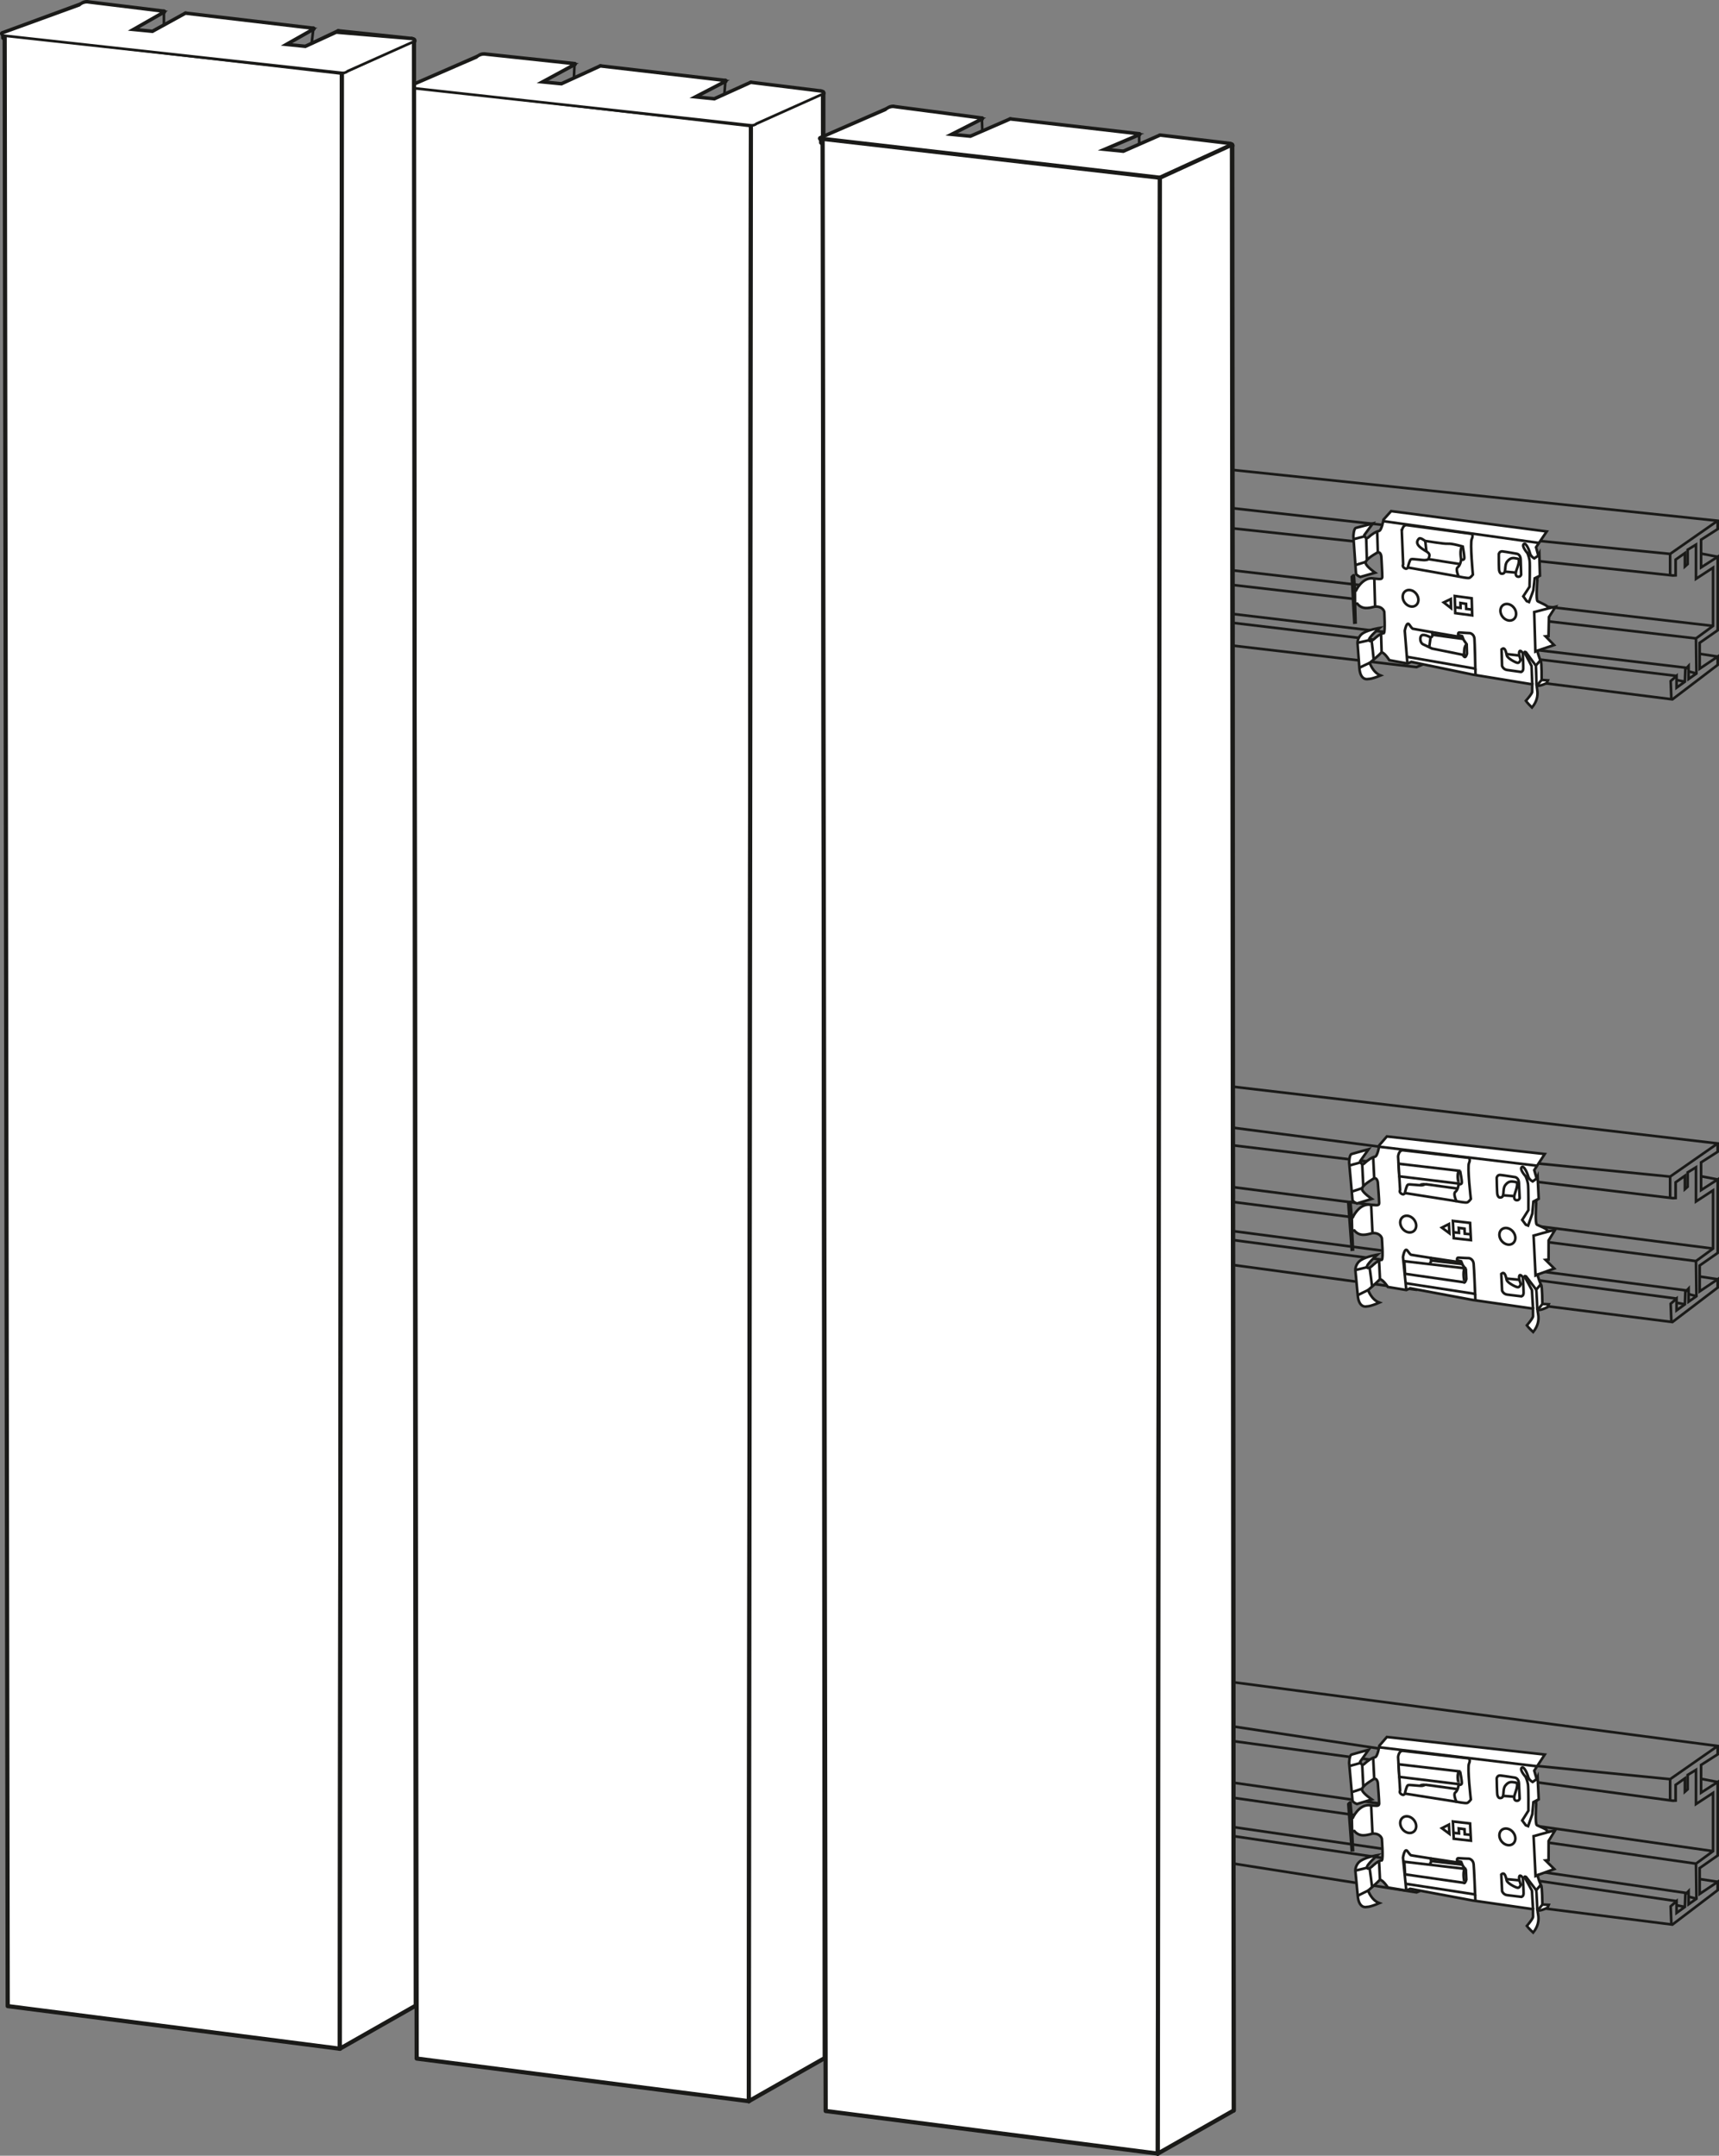<?xml version="1.0" encoding="utf-8"?>
<!-- Generator: Adobe Illustrator 16.0.4, SVG Export Plug-In . SVG Version: 6.00 Build 0)  -->
<!DOCTYPE svg PUBLIC "-//W3C//DTD SVG 1.1//EN" "http://www.w3.org/Graphics/SVG/1.1/DTD/svg11.dtd">
<svg version="1.1" id="Layer_1" xmlns="http://www.w3.org/2000/svg" xmlns:xlink="http://www.w3.org/1999/xlink" x="0px" y="0px"
	 width="163.923px" height="205.532px" viewBox="0 0 163.923 205.532" enable-background="new 0 0 163.923 205.532"
	 xml:space="preserve">
<rect x="0" y="0" width="163.923" height="205.532" fill="#808080" stroke="none"/>
<g id="LINE_19_">
	
		<line fill="#FFFFFF" stroke="#1A1A18" stroke-width="0.4" stroke-linecap="round" stroke-linejoin="round" stroke-miterlimit="10" x1="78.646" y1="196.22" x2="78.512" y2="8.862"/>
</g>
<g id="LINE_18_">
	
		<line fill="#FFFFFF" stroke="#1A1A18" stroke-width="0.425" stroke-linecap="round" stroke-linejoin="round" stroke-miterlimit="10" x1="46.188" y1="5.19" x2="54.788" y2="6.111"/>
</g>
<g id="LINE_17_">
	
		<line fill="#FFFFFF" stroke="#1A1A18" stroke-width="0.425" stroke-linecap="round" stroke-linejoin="round" stroke-miterlimit="10" x1="54.788" y1="6.111" x2="51.596" y2="7.839"/>
</g>
<g id="LINE_16_">
	
		<line fill="#FFFFFF" stroke="#1A1A18" stroke-width="0.425" stroke-linecap="round" stroke-linejoin="round" stroke-miterlimit="10" x1="51.596" y1="7.839" x2="53.544" y2="8.033"/>
</g>
<g id="LINE_15_">
	
		<line fill="#FFFFFF" stroke="#1A1A18" stroke-width="0.425" stroke-linecap="round" stroke-linejoin="round" stroke-miterlimit="10" x1="53.544" y1="8.033" x2="57.257" y2="6.329"/>
</g>
<g id="LINE_14_">
	
		<line fill="#FFFFFF" stroke="#1A1A18" stroke-width="0.425" stroke-linecap="round" stroke-linejoin="round" stroke-miterlimit="10" x1="57.257" y1="6.329" x2="69.174" y2="7.716"/>
</g>
<g id="LINE_13_">
	
		<line fill="#FFFFFF" stroke="#1A1A18" stroke-width="0.425" stroke-linecap="round" stroke-linejoin="round" stroke-miterlimit="10" x1="69.174" y1="7.716" x2="66.178" y2="9.27"/>
</g>
<g id="LINE_12_">
	
		<line fill="#FFFFFF" stroke="#1A1A18" stroke-width="0.425" stroke-linecap="round" stroke-linejoin="round" stroke-miterlimit="10" x1="66.178" y1="9.27" x2="68.125" y2="9.464"/>
</g>
<g id="LINE_11_">
	
		<line fill="#FFFFFF" stroke="#1A1A18" stroke-width="0.425" stroke-linecap="round" stroke-linejoin="round" stroke-miterlimit="10" x1="68.125" y1="9.464" x2="71.601" y2="7.893"/>
</g>
<g id="LINE_10_">
	
		<line fill="#FFFFFF" stroke="#1A1A18" stroke-width="0.425" stroke-linecap="round" stroke-linejoin="round" stroke-miterlimit="10" x1="71.601" y1="7.893" x2="78.257" y2="8.718"/>
</g>
<g id="LWPOLYLINE_1_">
	
		<polyline fill="#FFFFFF" stroke="#1A1A18" stroke-width="0.425" stroke-linecap="round" stroke-linejoin="round" stroke-miterlimit="10" points="
		78.257,8.718 78.33,8.729 78.393,8.749 78.445,8.773 78.483,8.805 78.505,8.84 78.513,8.878 78.503,8.919 78.478,8.958 	"/>
</g>
<g id="LINE_9_">
	
		<line fill="#FFFFFF" stroke="#1A1A18" stroke-width="0.425" stroke-linecap="round" stroke-linejoin="round" stroke-miterlimit="10" x1="78.478" y1="8.958" x2="72.151" y2="11.791"/>
</g>
<g id="ARC_3_">
	
		<path fill="#FFFFFF" stroke="#020204" stroke-width="0.709" stroke-linecap="round" stroke-linejoin="round" stroke-miterlimit="10" d="
		M71.594,11.953c0.201,0.029,0.405-0.03,0.558-0.162"/>
</g>
<g id="LINE_8_">
	
		<line fill="#FFFFFF" stroke="#020204" stroke-width="0.425" stroke-linecap="round" stroke-linejoin="round" stroke-miterlimit="10" x1="71.594" y1="11.953" x2="39.445" y2="8.417"/>
</g>
<g id="LINE_7_">
	
		<line fill="#FFFFFF" stroke="#1A1A18" stroke-width="0.425" stroke-linecap="round" stroke-linejoin="round" stroke-miterlimit="10" x1="39.224" y1="8.177" x2="45.627" y2="5.377"/>
</g>
<g id="ARC_2_">
	
		<path fill="#FFFFFF" stroke="#1A1A18" stroke-width="0.425" stroke-linecap="round" stroke-linejoin="round" stroke-miterlimit="10" d="
		M46.188,5.19c-0.204-0.017-0.407,0.051-0.562,0.187"/>
</g>
<g id="LINE_6_">
	
		<line fill="#FFFFFF" stroke="#1A1A18" stroke-width="0.4" stroke-linecap="round" stroke-linejoin="round" stroke-miterlimit="10" x1="71.407" y1="200.332" x2="72.151" y2="11.791"/>
</g>
<g id="LINE_5_">
	
		<line fill="#FFFFFF" stroke="#1A1A18" stroke-width="0.4" stroke-linecap="round" stroke-linejoin="round" stroke-miterlimit="10" x1="71.407" y1="200.332" x2="71.594" y2="11.953"/>
</g>
<g id="LINE_4_">
	
		<polyline fill="#FFFFFF" stroke="#1A1A18" stroke-width="0.4" stroke-linecap="round" stroke-linejoin="round" stroke-miterlimit="10" points="
		39.445,8.417 39.735,196.268 71.407,200.332 71.605,11.945 39.2,8.211 	"/>
</g>
<g id="LINE_3_">
	
		<polyline fill="#FFFFFF" stroke="#1A1A18" stroke-width="0.4" stroke-linecap="round" stroke-linejoin="round" stroke-miterlimit="10" points="
		78.478,8.958 78.646,196.22 71.407,200.332 71.605,11.945 78.483,8.791 	"/>
</g>
<g id="LINE_2_">
	
		<line fill="#FFFFFF" stroke="#1A1A18" stroke-width="0.25" stroke-linecap="round" stroke-linejoin="round" stroke-miterlimit="10" x1="69.069" y1="9.075" x2="69.174" y2="7.716"/>
</g>
<g id="LINE_1_">
	
		<line fill="#FFFFFF" stroke="#1A1A18" stroke-width="0.25" stroke-linecap="round" stroke-linejoin="round" stroke-miterlimit="10" x1="54.726" y1="7.481" x2="54.788" y2="6.111"/>
</g>
<path fill-rule="evenodd" clip-rule="evenodd" fill="#FFFFFF" stroke="#1A1A18" stroke-width="0.25" stroke-miterlimit="10" d="
	M71.594,11.945c0.202,0.029,0.405-0.025,0.559-0.163l6.326-2.828l0.026-0.043l0.008-0.039l-0.007-0.039l-0.022-0.042l-0.038-0.026
	l-0.051-0.021l-0.065-0.015l-0.071-0.017l-6.657-0.824L68.125,9.46l-1.946-0.198l2.995-1.551L57.257,6.325l-3.713,1.702l-1.948-0.19
	l3.192-1.73l-8.601-0.921c-0.278-0.008-0.547,0.095-0.751,0.29l-6.212,2.692L39.2,8.211l0.037,0.369l-0.008,0.03l0.008,0.031
	l0.045,0.044l0.069,0.046l0.062,0.023l0.031-0.346L71.594,11.945L71.594,11.945z"/>
<g id="LINE_57_">
	
		<line fill="#FFFFFF" stroke="#1A1A18" stroke-width="0.4" stroke-linecap="round" stroke-linejoin="round" stroke-miterlimit="10" x1="117.646" y1="201.22" x2="117.512" y2="13.862"/>
</g>
<g id="LINE_56_">
	
		<line fill="#FFFFFF" stroke="#1A1A18" stroke-width="0.425" stroke-linecap="round" stroke-linejoin="round" stroke-miterlimit="10" x1="85.188" y1="10.19" x2="93.632" y2="11.3"/>
</g>
<g id="LINE_55_">
	
		<line fill="#FFFFFF" stroke="#1A1A18" stroke-width="0.425" stroke-linecap="round" stroke-linejoin="round" stroke-miterlimit="10" x1="93.632" y1="11.3" x2="90.596" y2="12.839"/>
</g>
<g id="LINE_54_">
	
		<line fill="#FFFFFF" stroke="#1A1A18" stroke-width="0.425" stroke-linecap="round" stroke-linejoin="round" stroke-miterlimit="10" x1="90.596" y1="12.839" x2="92.544" y2="13.033"/>
</g>
<g id="LINE_53_">
	
		<line fill="#FFFFFF" stroke="#1A1A18" stroke-width="0.425" stroke-linecap="round" stroke-linejoin="round" stroke-miterlimit="10" x1="92.544" y1="13.033" x2="96.34" y2="11.382"/>
</g>
<g id="LINE_52_">
	
		<line fill="#FFFFFF" stroke="#1A1A18" stroke-width="0.425" stroke-linecap="round" stroke-linejoin="round" stroke-miterlimit="10" x1="96.34" y1="11.382" x2="108.632" y2="12.8"/>
</g>
<g id="LINE_51_">
	
		<line fill="#FFFFFF" stroke="#1A1A18" stroke-width="0.425" stroke-linecap="round" stroke-linejoin="round" stroke-miterlimit="10" x1="108.632" y1="12.8" x2="105.178" y2="14.27"/>
</g>
<g id="LINE_50_">
	
		<line fill="#FFFFFF" stroke="#1A1A18" stroke-width="0.425" stroke-linecap="round" stroke-linejoin="round" stroke-miterlimit="10" x1="105.178" y1="14.27" x2="107.125" y2="14.464"/>
</g>
<g id="LINE_49_">
	
		<line fill="#FFFFFF" stroke="#1A1A18" stroke-width="0.425" stroke-linecap="round" stroke-linejoin="round" stroke-miterlimit="10" x1="107.125" y1="14.464" x2="110.632" y2="12.925"/>
</g>
<g id="LINE_48_">
	
		<line fill="#FFFFFF" stroke="#1A1A18" stroke-width="0.425" stroke-linecap="round" stroke-linejoin="round" stroke-miterlimit="10" x1="110.632" y1="12.925" x2="117.257" y2="13.718"/>
</g>
<g id="LWPOLYLINE_3_">
	
		<polyline fill="#FFFFFF" stroke="#1A1A18" stroke-width="0.425" stroke-linecap="round" stroke-linejoin="round" stroke-miterlimit="10" points="
		117.257,13.718 117.33,13.729 117.393,13.749 117.445,13.773 117.483,13.805 117.505,13.84 117.513,13.878 117.503,13.919 
		117.478,13.958 	"/>
</g>
<g id="LINE_47_">
	
		<line fill="#FFFFFF" stroke="#1A1A18" stroke-width="0.425" stroke-linecap="round" stroke-linejoin="round" stroke-miterlimit="10" x1="117.478" y1="13.958" x2="111.151" y2="16.791"/>
</g>
<g id="ARC_6_">
	
		<path fill="#FFFFFF" stroke="#020204" stroke-width="0.709" stroke-linecap="round" stroke-linejoin="round" stroke-miterlimit="10" d="
		M110.594,16.953c0.201,0.029,0.405-0.03,0.558-0.162"/>
</g>
<g id="LINE_46_">
	
		<line fill="#FFFFFF" stroke="#020204" stroke-width="0.425" stroke-linecap="round" stroke-linejoin="round" stroke-miterlimit="10" x1="110.594" y1="16.953" x2="78.445" y2="13.417"/>
</g>
<g id="LINE_45_">
	
		<line fill="#FFFFFF" stroke="#1A1A18" stroke-width="0.425" stroke-linecap="round" stroke-linejoin="round" stroke-miterlimit="10" x1="78.224" y1="13.177" x2="84.627" y2="10.377"/>
</g>
<g id="ARC_1_">
	
		<path fill="#FFFFFF" stroke="#1A1A18" stroke-width="0.425" stroke-linecap="round" stroke-linejoin="round" stroke-miterlimit="10" d="
		M85.188,10.19c-0.204-0.017-0.407,0.051-0.562,0.187"/>
</g>
<g id="LINE_44_">
	
		<line fill="#FFFFFF" stroke="#1A1A18" stroke-width="0.4" stroke-linecap="round" stroke-linejoin="round" stroke-miterlimit="10" x1="110.407" y1="205.332" x2="111.151" y2="16.791"/>
</g>
<g id="LINE_43_">
	
		<line fill="#FFFFFF" stroke="#1A1A18" stroke-width="0.4" stroke-linecap="round" stroke-linejoin="round" stroke-miterlimit="10" x1="110.407" y1="205.332" x2="110.594" y2="16.953"/>
</g>
<g id="LINE_40_">
	
		<line fill="#FFFFFF" stroke="#1A1A18" stroke-width="0.25" stroke-linecap="round" stroke-linejoin="round" stroke-miterlimit="10" x1="108.632" y1="13.753" x2="108.632" y2="12.8"/>
</g>
<g id="LINE_39_">
	
		<line fill="#FFFFFF" stroke="#1A1A18" stroke-width="0.25" stroke-linecap="round" stroke-linejoin="round" stroke-miterlimit="10" x1="93.674" y1="12.545" x2="93.632" y2="11.3"/>
</g>
<path fill-rule="evenodd" clip-rule="evenodd" fill="#FFFFFF" stroke="#1A1A18" stroke-width="0.25" stroke-miterlimit="10" d="
	M110.594,16.945c0.202,0.029,0.405-0.025,0.559-0.163l6.326-2.828l0.026-0.043l0.008-0.039l-0.007-0.039l-0.022-0.042l-0.038-0.026
	l-0.051-0.021l-0.065-0.015l-0.071-0.017l-6.626-0.792l-3.507,1.54l-1.946-0.198l3.453-1.467L96.34,11.378l-3.796,1.649l-1.948-0.19
	l3.036-1.542l-8.444-1.109c-0.278-0.008-0.547,0.095-0.751,0.29l-6.212,2.692L78.2,13.211l0.037,0.369l-0.008,0.03l0.008,0.031
	l0.045,0.044l0.069,0.046l0.062,0.023l0.031-0.346L110.594,16.945L110.594,16.945z"/>
<g id="LINE_37_">
	
		<line fill="#FFFFFF" stroke="#1A1A18" stroke-width="0.425" stroke-linecap="round" stroke-linejoin="round" stroke-miterlimit="10" x1="8.32" y1="0.215" x2="15.632" y2="1.111"/>
</g>
<g id="LINE_36_">
	
		<line fill="#FFFFFF" stroke="#1A1A18" stroke-width="0.425" stroke-linecap="round" stroke-linejoin="round" stroke-miterlimit="10" x1="15.632" y1="1.111" x2="12.596" y2="2.839"/>
</g>
<g id="LINE_35_">
	
		<line fill="#FFFFFF" stroke="#1A1A18" stroke-width="0.425" stroke-linecap="round" stroke-linejoin="round" stroke-miterlimit="10" x1="12.596" y1="2.839" x2="14.544" y2="3.033"/>
</g>
<g id="LINE_34_">
	
		<line fill="#FFFFFF" stroke="#1A1A18" stroke-width="0.425" stroke-linecap="round" stroke-linejoin="round" stroke-miterlimit="10" x1="14.544" y1="3.033" x2="17.694" y2="1.298"/>
</g>
<g id="LINE_33_">
	
		<line fill="#FFFFFF" stroke="#1A1A18" stroke-width="0.425" stroke-linecap="round" stroke-linejoin="round" stroke-miterlimit="10" x1="17.694" y1="1.298" x2="29.882" y2="2.736"/>
</g>
<g id="LINE_32_">
	
		<line fill="#FFFFFF" stroke="#1A1A18" stroke-width="0.425" stroke-linecap="round" stroke-linejoin="round" stroke-miterlimit="10" x1="29.882" y1="2.736" x2="27.178" y2="4.27"/>
</g>
<g id="LINE_31_">
	
		<line fill="#FFFFFF" stroke="#1A1A18" stroke-width="0.425" stroke-linecap="round" stroke-linejoin="round" stroke-miterlimit="10" x1="27.178" y1="4.27" x2="29.125" y2="4.464"/>
</g>
<g id="LINE_30_">
	
		<line fill="#FFFFFF" stroke="#1A1A18" stroke-width="0.425" stroke-linecap="round" stroke-linejoin="round" stroke-miterlimit="10" x1="29.125" y1="4.464" x2="32.257" y2="2.981"/>
</g>
<g id="LINE_29_">
	
		<line fill="#FFFFFF" stroke="#1A1A18" stroke-width="0.425" stroke-linecap="round" stroke-linejoin="round" stroke-miterlimit="10" x1="32.257" y1="2.981" x2="39.257" y2="3.718"/>
</g>
<g id="LWPOLYLINE_2_">
	
		<polyline fill="#FFFFFF" stroke="#1A1A18" stroke-width="0.425" stroke-linecap="round" stroke-linejoin="round" stroke-miterlimit="10" points="
		39.257,3.718 39.33,3.729 39.393,3.749 39.445,3.773 39.483,3.805 39.505,3.84 39.513,3.878 39.503,3.919 39.478,3.958 	"/>
</g>
<g id="LINE_28_">
	
		<line fill="#FFFFFF" stroke="#1A1A18" stroke-width="0.425" stroke-linecap="round" stroke-linejoin="round" stroke-miterlimit="10" x1="39.478" y1="3.958" x2="33.151" y2="6.791"/>
</g>
<g id="ARC_5_">
	
		<path fill="#FFFFFF" stroke="#020204" stroke-width="0.709" stroke-linecap="round" stroke-linejoin="round" stroke-miterlimit="10" d="
		M32.594,6.953c0.201,0.029,0.405-0.03,0.558-0.162"/>
</g>
<g id="LINE_27_">
	
		<line fill="#FFFFFF" stroke="#020204" stroke-width="0.425" stroke-linecap="round" stroke-linejoin="round" stroke-miterlimit="10" x1="32.594" y1="6.953" x2="0.445" y2="3.417"/>
</g>
<g id="LINE_26_">
	
		<line fill="#FFFFFF" stroke="#1A1A18" stroke-width="0.425" stroke-linecap="round" stroke-linejoin="round" stroke-miterlimit="10" x1="0.224" y1="3.177" x2="7.759" y2="0.401"/>
</g>
<g id="ARC_4_">
	
		<path fill="#FFFFFF" stroke="#1A1A18" stroke-width="0.425" stroke-linecap="round" stroke-linejoin="round" stroke-miterlimit="10" d="
		M8.32,0.215C8.116,0.198,7.913,0.266,7.759,0.401"/>
</g>
<g id="LINE_25_">
	
		<line fill="#FFFFFF" stroke="#1A1A18" stroke-width="0.4" stroke-linecap="round" stroke-linejoin="round" stroke-miterlimit="10" x1="32.407" y1="195.332" x2="33.151" y2="6.791"/>
</g>
<g id="LINE_24_">
	
		<line fill="#FFFFFF" stroke="#1A1A18" stroke-width="0.4" stroke-linecap="round" stroke-linejoin="round" stroke-miterlimit="10" x1="32.407" y1="195.332" x2="32.594" y2="6.953"/>
</g>
<g id="LINE_23_">
	
		<polyline fill="#FFFFFF" stroke="#1A1A18" stroke-width="0.4" stroke-linecap="round" stroke-linejoin="round" stroke-miterlimit="10" points="
		0.445,3.417 0.735,191.268 32.407,195.332 32.605,6.945 0.2,3.211 	"/>
</g>
<g id="LINE_22_">
	
		<polyline fill="#FFFFFF" stroke="#1A1A18" stroke-width="0.4" stroke-linecap="round" stroke-linejoin="round" stroke-miterlimit="10" points="
		39.478,3.958 39.646,191.22 32.407,195.332 32.605,6.945 39.483,3.791 	"/>
</g>
<g id="LINE_21_">
	
		<line fill="#FFFFFF" stroke="#1A1A18" stroke-width="0.25" stroke-linecap="round" stroke-linejoin="round" stroke-miterlimit="10" x1="29.694" y1="4.356" x2="29.882" y2="2.736"/>
</g>
<g id="LINE_20_">
	
		<line fill="#FFFFFF" stroke="#1A1A18" stroke-width="0.25" stroke-linecap="round" stroke-linejoin="round" stroke-miterlimit="10" x1="15.632" y1="2.544" x2="15.632" y2="1.111"/>
</g>
<path fill-rule="evenodd" clip-rule="evenodd" fill="#FFFFFF" stroke="#1A1A18" stroke-width="0.25" stroke-miterlimit="10" d="
	M32.594,6.945c0.202,0.029,0.405-0.025,0.559-0.163l6.326-2.828l0.026-0.043l0.008-0.039l-0.007-0.039l-0.022-0.042l-0.038-0.026
	l-0.051-0.021l-0.065-0.015l-0.071-0.017l-7.188-0.605L29.125,4.46l-1.946-0.198l2.703-1.53L17.694,1.294l-3.15,1.733l-1.948-0.19
	l3.036-1.73L8.319,0.21C8.041,0.202,7.772,0.305,7.568,0.5L0.225,3.168L0.2,3.211L0.237,3.58L0.229,3.61l0.008,0.031l0.045,0.044
	l0.069,0.046l0.062,0.023l0.031-0.346L32.594,6.945L32.594,6.945z"/>
<polygon fill="none" stroke="#1A1A18" stroke-width="0.25" stroke-miterlimit="10" points="89.553,41.873 163.798,49.651 
	163.798,50.444 162.213,51.459 162.213,54.102 163.798,53.087 163.798,60.092 162.08,61.289 162.08,63.757 163.798,62.603 
	163.798,63.395 159.481,66.678 141.384,64.396 141.074,64.15 135.788,63.302 135.083,63.605 85.368,57.792 85.368,55.588 
	86.469,55.658 86.558,54.86 87.703,55.035 87.703,52.329 89.686,51.161 89.553,47.38 84.575,46.646 84.575,44.796 "/>
<polyline fill="none" stroke="#1A1A18" stroke-width="0.25" stroke-miterlimit="10" points="84.575,44.796 134.468,50.337 
	135.127,49.858 141.163,50.576 140.591,50.961 159.261,52.813 163.798,49.651 "/>
<polyline fill="none" stroke="#1A1A18" stroke-width="0.25" stroke-miterlimit="10" points="89.553,47.38 159.525,54.869 
	159.789,54.854 159.789,53.356 160.67,52.734 160.67,54.013 160.935,53.777 160.935,52.412 161.729,51.926 161.729,55.186 
	163.357,54.125 163.357,59.676 161.729,60.869 161.771,64.215 161.023,64.741 161.023,63.485 160.715,63.812 160.67,64.992 
	159.878,65.565 159.878,64.442 159.315,64.937 159.382,66.683 "/>
<line fill="none" stroke="#1A1A18" stroke-width="0.25" stroke-miterlimit="10" x1="86.324" y1="55.649" x2="159.878" y2="64.442"/>
<line fill="none" stroke="#1A1A18" stroke-width="0.25" stroke-miterlimit="10" x1="160.847" y1="63.672" x2="86.558" y2="54.86"/>
<line fill="none" stroke="#1A1A18" stroke-width="0.25" stroke-miterlimit="10" x1="87.703" y1="52.329" x2="161.729" y2="60.869"/>
<line fill="none" stroke="#1A1A18" stroke-width="0.25" stroke-miterlimit="10" x1="163.357" y1="59.676" x2="89.686" y2="51.161"/>
<line fill="none" stroke="#1A1A18" stroke-width="0.25" stroke-miterlimit="10" x1="159.261" y1="52.813" x2="159.261" y2="54.838"/>
<line fill="none" stroke="#1A1A18" stroke-width="0.25" stroke-miterlimit="10" x1="163.798" y1="53.087" x2="162.213" y2="52.78"/>
<line fill="none" stroke="#1A1A18" stroke-width="0.25" stroke-miterlimit="10" x1="163.798" y1="62.603" x2="162.08" y2="62.336"/>
<line fill="none" stroke="#1A1A18" stroke-width="0.25" stroke-miterlimit="10" x1="160.67" y1="64.992" x2="159.878" y2="64.84"/>
<line fill="none" stroke="#1A1A18" stroke-width="0.25" stroke-miterlimit="10" x1="161.771" y1="64.215" x2="161.023" y2="64.014"/>
<polygon fill="none" stroke="#1A1A18" stroke-width="0.25" stroke-miterlimit="10" points="89.553,100.33 163.798,109.02 
	163.798,109.812 162.213,110.826 162.213,113.47 163.798,112.455 163.798,119.46 162.08,120.657 162.08,123.124 163.798,121.971 
	163.798,122.764 159.481,126.047 141.384,123.765 141.074,123.518 135.788,122.67 135.083,122.974 85.368,116.248 85.368,114.044 
	86.469,114.115 86.558,113.316 87.703,113.491 87.703,110.785 89.686,109.617 89.553,105.836 84.575,105.104 84.575,103.252 "/>
<polyline fill="none" stroke="#1A1A18" stroke-width="0.25" stroke-miterlimit="10" points="84.575,103.252 134.468,109.705 
	135.127,109.227 141.163,109.944 140.591,110.33 159.261,112.182 163.798,109.02 "/>
<polyline fill="none" stroke="#1A1A18" stroke-width="0.25" stroke-miterlimit="10" points="89.553,105.836 159.525,114.237 
	159.789,114.222 159.789,112.725 160.67,112.103 160.67,113.38 160.935,113.145 160.935,111.779 161.729,111.294 161.729,114.554 
	163.357,113.493 163.357,119.044 161.729,120.236 161.771,123.583 161.023,124.109 161.023,122.854 160.715,123.18 160.67,124.36 
	159.878,124.934 159.878,123.811 159.315,124.305 159.382,126.052 "/>
<line fill="none" stroke="#1A1A18" stroke-width="0.25" stroke-miterlimit="10" x1="86.324" y1="114.106" x2="159.878" y2="123.811"/>
<line fill="none" stroke="#1A1A18" stroke-width="0.25" stroke-miterlimit="10" x1="160.847" y1="123.04" x2="86.558" y2="113.316"/>
<line fill="none" stroke="#1A1A18" stroke-width="0.25" stroke-miterlimit="10" x1="87.703" y1="110.785" x2="161.729" y2="120.236"/>
<line fill="none" stroke="#1A1A18" stroke-width="0.25" stroke-miterlimit="10" x1="163.357" y1="119.044" x2="89.686" y2="109.617"/>
<line fill="none" stroke="#1A1A18" stroke-width="0.25" stroke-miterlimit="10" x1="159.261" y1="112.182" x2="159.261" y2="114.207"/>
<line fill="none" stroke="#1A1A18" stroke-width="0.25" stroke-miterlimit="10" x1="163.798" y1="112.455" x2="162.213" y2="112.148"/>
<line fill="none" stroke="#1A1A18" stroke-width="0.25" stroke-miterlimit="10" x1="163.798" y1="121.971" x2="162.08" y2="121.703"/>
<line fill="none" stroke="#1A1A18" stroke-width="0.25" stroke-miterlimit="10" x1="160.67" y1="124.36" x2="159.878" y2="124.207"/>
<line fill="none" stroke="#1A1A18" stroke-width="0.25" stroke-miterlimit="10" x1="161.771" y1="123.583" x2="161.023" y2="123.382"/>
<polygon fill="none" stroke="#1A1A18" stroke-width="0.25" stroke-miterlimit="10" points="89.553,156.696 163.798,166.469 
	163.798,167.263 162.213,168.276 162.213,170.92 163.798,169.905 163.798,176.909 162.08,178.108 162.08,180.574 163.798,179.421 
	163.798,180.214 159.481,183.496 141.384,181.214 141.074,180.969 135.788,180.12 135.083,180.425 85.368,172.614 85.368,170.412 
	86.469,170.482 86.558,169.684 87.703,169.858 87.703,167.152 89.686,165.983 89.553,162.203 84.575,161.469 84.575,159.619 "/>
<polyline fill="none" stroke="#1A1A18" stroke-width="0.25" stroke-miterlimit="10" points="84.575,159.619 134.468,167.155 
	135.127,166.677 141.163,167.395 140.591,167.779 159.261,169.633 163.798,166.469 "/>
<polyline fill="none" stroke="#1A1A18" stroke-width="0.25" stroke-miterlimit="10" points="89.553,162.203 159.525,171.688 
	159.789,171.673 159.789,170.175 160.67,169.554 160.67,170.83 160.935,170.595 160.935,169.229 161.729,168.745 161.729,172.005 
	163.357,170.943 163.357,176.494 161.729,177.687 161.771,181.032 161.023,181.56 161.023,180.305 160.715,180.629 160.67,181.811 
	159.878,182.384 159.878,181.261 159.315,181.754 159.382,183.502 "/>
<line fill="none" stroke="#1A1A18" stroke-width="0.25" stroke-miterlimit="10" x1="86.324" y1="170.472" x2="159.878" y2="181.261"/>
<line fill="none" stroke="#1A1A18" stroke-width="0.25" stroke-miterlimit="10" x1="160.847" y1="180.49" x2="86.558" y2="169.684"/>
<line fill="none" stroke="#1A1A18" stroke-width="0.25" stroke-miterlimit="10" x1="87.703" y1="167.152" x2="161.729" y2="177.687"/>
<line fill="none" stroke="#1A1A18" stroke-width="0.25" stroke-miterlimit="10" x1="163.357" y1="176.494" x2="89.686" y2="165.983"/>
<line fill="none" stroke="#1A1A18" stroke-width="0.25" stroke-miterlimit="10" x1="159.261" y1="169.633" x2="159.261" y2="171.656"/>
<line fill="none" stroke="#1A1A18" stroke-width="0.25" stroke-miterlimit="10" x1="163.798" y1="169.905" x2="162.213" y2="169.598"/>
<line fill="none" stroke="#1A1A18" stroke-width="0.25" stroke-miterlimit="10" x1="163.798" y1="179.421" x2="162.08" y2="179.154"/>
<line fill="none" stroke="#1A1A18" stroke-width="0.25" stroke-miterlimit="10" x1="160.67" y1="181.811" x2="159.878" y2="181.657"/>
<line fill="none" stroke="#1A1A18" stroke-width="0.25" stroke-miterlimit="10" x1="161.771" y1="181.032" x2="161.023" y2="180.832"/>
<path fill="#FFFFFF" stroke="#1A1A18" stroke-width="0.5" stroke-miterlimit="10" d="M87.655,44.287l0.72-0.833l15.054,1.674
	l-1.002,1.537l0.191,0.664c0,0,0.375,1.46,0.073,2.151c-0.147,0.225-0.079,0.355-0.079,0.355s-0.123,1.934,0.067,2.031
	c0.19,0.097,1.065,0.426,0.978,0.577c-0.087,0.151,0.757-0.079,0.757-0.079l-0.617,1.001l-0.005,1.832l-0.284,0.029l0.832,0.822
	l-1.618,0.58c0,0,0.258,0.836,0.364,0.967c0.104,0.133,0.119,1.834,0.119,1.834l0.604,0.03l-0.115,0.27c0,0-0.587,0.3-0.872,0.268
	c-0.287-0.032,0.456,0.931-0.5,2.104c-0.431-0.397-0.601-0.631-0.601-0.631s0.601-0.695,0.59-0.883
	c-0.008-0.189-0.002-0.715-0.002-0.715l-5.754-0.83l-5.957-1.112l-0.373,0.166l-1.755-0.29c0,0-0.615-0.935-0.825-0.682
	c-0.208,0.252-1.06,0.974-1.06,0.974s0.297,0.914,1.071,1.197c-0.932,0.398-1.186,0.361-1.186,0.361s-0.749,0.236-0.872-1.013
	c-0.124-1.251-0.231-2.451-0.231-2.451s-0.013-0.609,0.541-0.955c0.553-0.347,1.563-0.514,1.563-0.514s-1.089,0.946-0.992,1.198
	c0.098,0.252,0.506-0.145,0.506-0.145s0.567-0.559,0.916-0.563c0.138-0.18-0.006-2.061-0.006-2.061s-0.136-0.528-0.894-0.481
	c-0.595,0.156-1.234,0.35-1.738-0.26c-0.158,0-0.201,0.1-0.201,0.1l0.084,1.731l-0.125,0.014l-0.324-4.406
	c0,0,0.19-0.237,0.205-0.138c0.014,0.1,0.128,1.476,0.128,1.476l0.095-0.024c0,0,0.521-1.177,1.476-1.212
	c0.794,0.06,1.036,0.144,1.037-0.156s-0.127-1.961-0.127-1.961s-0.075-0.576-0.459-0.329c-0.384,0.245-1.106,0.683-1.044,1.001
	c0.063,0.316,0.93,0.904,0.93,0.904l-1.419,0.432c0,0-0.411-0.152-0.424-0.336c-0.013-0.186-0.318-3.562-0.318-3.562
	s0.011-0.743,0.229-0.813c0.219-0.07,1.624-0.454,1.624-0.454l-0.801,1.127c0,0,0.121,0.49,0.406,0.209
	c0.288-0.283,0.732-0.583,0.999-0.627C87.501,45.346,87.655,44.287,87.655,44.287z"/>
<path fill="none" stroke="#1A1A18" stroke-width="0.5" stroke-miterlimit="10" d="M91.876,48.055
	c-0.89,0.05,0.658-0.159-0.095,0.047c-0.187,0.051-1.256-0.121-1.395-0.052s-0.268,0.683-0.268,0.683s-0.043,0.365-0.329,0.199
	s-0.154-0.369-0.154-0.369l-0.191-3.2c0,0,0.061-0.636,0.482-0.587l6.255,0.718c0,0,0.196,0.121,0.024,0.503
	c-0.171,0.382,0.176,3.422,0.176,3.422s-0.187,0.265-0.341,0.324c-0.155,0.06-1.028-0.114-1.028-0.114s-0.352-0.706-0.104-0.891
	c0.25-0.185,0.318-0.744,0.318-0.744s0.272,0.081,0.295-0.126c0.021-0.207-0.167-1.134-0.167-1.134"/>
<path fill="none" stroke="#1A1A18" stroke-width="0.5" stroke-miterlimit="10" d="M98.925,49.029
	c-0.054-0.003-0.079-1.637-0.079-1.637s0.057-0.289,0.344-0.265c0.286,0.025,1.42,0.207,1.42,0.207s0.334,0.064,0.357,0.54
	c0.023,0.477,0.071,1.466,0.071,1.466s-0.068,0.245-0.323,0.193c-0.256-0.053-0.207-0.357-0.154-0.569
	c0.053-0.21,0.437-1.118,0.103-1.162c-0.335-0.044-0.626-0.171-0.984,0.276s0.03,1.259-0.56,1.194
	C98.976,49.241,98.925,49.029,98.925,49.029z"/>
<line fill="none" stroke="#1A1A18" stroke-width="0.5" stroke-miterlimit="10" x1="87.631" y1="44.436" x2="102.7" y2="46.247"/>
<line fill="none" stroke="#1A1A18" stroke-width="0.5" stroke-miterlimit="10" x1="87.071" y1="45.437" x2="87.168" y2="47.454"/>
<line fill="none" stroke="#1A1A18" stroke-width="0.5" stroke-miterlimit="10" x1="86.877" y1="49.977" x2="87.003" y2="52.674"/>
<line fill="none" stroke="#1A1A18" stroke-width="0.5" stroke-miterlimit="10" x1="86.022" y1="46.094" x2="86.125" y2="48.209"/>
<line fill="none" stroke="#1A1A18" stroke-width="0.5" stroke-miterlimit="10" x1="85.026" y1="48.715" x2="86.021" y2="48.384"/>
<line fill="none" stroke="#1A1A18" stroke-width="0.5" stroke-miterlimit="10" x1="84.802" y1="46.222" x2="85.874" y2="45.926"/>
<path fill="#FFFFFF" stroke="#1A1A18" stroke-width="0.5" stroke-miterlimit="10" d="M102.653,47.479l-0.38,0.266
	c0,0-0.34-0.171-0.419-0.477c-0.078-0.307-0.417-1.095-0.627-0.875c-0.211,0.221,0.373,0.854,0.373,0.854s0.158,0.315,0.225,0.703
	s0.043,2.532,0.043,2.532l-0.586,0.932l0.341,0.457l0.223,0.084l0.398-1.135l0.106-1.158l0.502-0.262l-0.103-2.131L102.653,47.479z"
	/>
<line fill="#FFFFFF" stroke="#1A1A18" stroke-width="0.5" stroke-miterlimit="10" x1="99.453" y1="49.068" x2="100.469" y2="49.143"/>
<polyline fill="none" stroke="#1A1A18" stroke-width="0.5" stroke-miterlimit="10" points="103.943,52.473 102.366,52.908 
	102.552,56.712 102.883,56.573 "/>
<path fill="none" stroke="#1A1A18" stroke-width="0.5" stroke-miterlimit="10" d="M103.055,57.55l-0.438,0.512l-0.962-1.257
	c0,0-0.248-0.141-0.105,0.097c0.143,0.239,0.659,1.203,0.659,1.203l0.102,1.77"/>
<path fill="none" stroke="#1A1A18" stroke-width="0.5" stroke-miterlimit="10" d="M102.616,58.062
	c0.036,0.082,0.109,1.963,0.109,1.963"/>
<line fill="none" stroke="#1A1A18" stroke-width="0.5" stroke-miterlimit="10" x1="103.205" y1="59.431" x2="102.726" y2="60.024"/>
<path fill="none" stroke="#1A1A18" stroke-width="0.5" stroke-miterlimit="10" d="M99.284,56.563l0.076,1.586
	c0,0,0.112,0.343,0.494,0.387c0.381,0.045,1.354,0.163,1.354,0.163s0.198-0.044,0.204-0.326c0.007-0.284-0.072-1.49-0.072-1.49
	s-0.255-0.365-0.339-0.135c-0.084,0.229,0.143,0.79,0.143,0.79s-0.104,0.315-0.296,0.293c-0.19-0.021-0.97-0.414-1.046-0.688
	C99.726,56.865,99.63,56.244,99.284,56.563z"/>
<line fill="none" stroke="#1A1A18" stroke-width="0.5" stroke-miterlimit="10" x1="99.767" y1="57.004" x2="101.017" y2="57.125"/>
<line fill="none" stroke="#1A1A18" stroke-width="0.5" stroke-miterlimit="10" x1="85.368" y1="56.194" x2="86.48" y2="55.924"/>
<path fill="none" stroke="#1A1A18" stroke-width="0.5" stroke-miterlimit="10" d="M85.595,58.599
	c0.109-0.074,0.991-0.499,0.991-0.499"/>
<path fill="none" stroke="#1A1A18" stroke-width="0.5" stroke-miterlimit="10" d="M86.712,55.977
	c0.048,0.023,0.255,1.806,0.255,1.806"/>
<line fill="none" stroke="#1A1A18" stroke-width="0.5" stroke-miterlimit="10" x1="87.63" y1="55.298" x2="87.716" y2="57.052"/>
<path fill="none" stroke="#1A1A18" stroke-width="0.5" stroke-miterlimit="10" d="M92.412,55.532
	c0.314-0.05,0.118-0.502,0.118-0.502l-1.835-0.293c0,0-0.062,0.034-0.345-0.376c-0.283-0.409-0.44,0.591-0.44,0.591l0.25,2.496
	l0.065,0.649"/>
<path fill="none" stroke="#1A1A18" stroke-width="0.5" stroke-miterlimit="10" d="M90.16,57.448l6.628,1.02
	c0,0-0.094-2.438-0.14-2.885c-0.044-0.448-0.43-0.524-0.43-0.524s-0.824-0.027-1.015-0.049c-0.191-0.021-0.129,0.26-0.129,0.26
	l0.383,0.09l0.153,0.36l0.299,0.409l0.045,0.923c0,0-0.084,0.297-0.178,0.315c-0.095,0.019-0.236-0.218-0.236-0.218l-2.966-0.539
	c0,0-0.566-0.262-0.873-0.395"/>
<line fill="none" stroke="#1A1A18" stroke-width="0.5" stroke-miterlimit="10" x1="95.53" y1="55.483" x2="92.53" y2="55.03"/>
<path fill="none" stroke="#1A1A18" stroke-width="0.5" stroke-miterlimit="10" d="M95.91,56.129c0,0-0.175,0.106-0.216,0.5
	c-0.042,0.395,0.009,0.713,0.009,0.713"/>
<line fill="none" stroke="#1A1A18" stroke-width="0.5" stroke-miterlimit="10" x1="92.412" y1="55.532" x2="92.3" y2="56.483"/>
<line fill="none" stroke="#1A1A18" stroke-width="0.5" stroke-miterlimit="10" x1="92.591" y1="55.284" x2="95.572" y2="55.627"/>
<line fill="none" stroke="#1A1A18" stroke-width="0.5" stroke-miterlimit="10" x1="96.788" y1="58.468" x2="96.818" y2="59.083"/>
<path fill="none" stroke="#1A1A18" stroke-width="0.5" stroke-miterlimit="10" d="M90.943,51.357c0.3,0.363,0.305,0.86,0.011,1.109
	c-0.295,0.249-0.777,0.158-1.078-0.205c-0.301-0.36-0.305-0.856-0.01-1.106C90.16,50.904,90.643,50.996,90.943,51.357z"/>
<path fill="none" stroke="#1A1A18" stroke-width="0.5" stroke-miterlimit="10" d="M100.397,52.524
	c0.301,0.362,0.307,0.858,0.011,1.108c-0.293,0.25-0.776,0.159-1.076-0.202c-0.301-0.363-0.307-0.859-0.012-1.11
	C99.614,52.072,100.098,52.162,100.397,52.524z"/>
<line fill="none" stroke="#1A1A18" stroke-width="0.5" stroke-miterlimit="10" x1="90.086" y1="48.851" x2="95.013" y2="49.628"/>
<line fill="none" stroke="#1A1A18" stroke-width="0.5" stroke-miterlimit="10" x1="92.046" y1="48.005" x2="95.117" y2="48.428"/>
<path fill="none" stroke="#1A1A18" stroke-width="0.5" stroke-miterlimit="10" d="M95.315,46.721
	c-0.311,0.286-0.088,1.272-0.088,1.272"/>
<line fill="none" stroke="#1A1A18" stroke-width="0.5" stroke-miterlimit="10" x1="84.734" y1="50.609" x2="84.979" y2="50.584"/>
<line fill="none" stroke="#1A1A18" stroke-width="0.5" stroke-miterlimit="10" x1="85.031" y1="51.19" x2="85.063" y2="52.514"/>
<polygon fill="none" stroke="#1A1A18" stroke-width="0.5" stroke-miterlimit="10" points="94.669,51.509 96.31,51.698 
	96.389,53.341 94.75,53.157 "/>
<polyline fill="none" stroke="#1A1A18" stroke-width="0.5" stroke-miterlimit="10" points="94.723,52.591 95.253,52.646 
	95.229,52.17 95.776,52.244 95.8,52.73 96.361,52.783 "/>
<polygon fill="none" stroke="#1A1A18" stroke-width="0.5" stroke-miterlimit="10" points="94.295,51.808 94.337,52.685 
	93.618,52.15 "/>
<path fill="#FFFFFF" stroke="#1A1A18" stroke-width="0.5" stroke-miterlimit="10" d="M95.233,46.726l-5.747-0.669l0.071,1.201
	l5.66,0.692C95.218,47.95,95.007,47.142,95.233,46.726z"/>
<path fill="#FFFFFF" stroke="#1A1A18" stroke-width="0.5" stroke-miterlimit="10" d="M95.787,56.021l-5.748-0.67l0.072,1.202
	l5.666,0.814C95.777,57.367,95.561,56.436,95.787,56.021z"/>
<path fill="#FFFFFF" stroke="#1A1A18" stroke-width="0.25" stroke-miterlimit="10" d="M131.532,109.185l0.72-0.834l15.054,1.676
	l-1.001,1.536l0.19,0.664c0,0,0.375,1.46,0.073,2.151c-0.148,0.224-0.079,0.355-0.079,0.355s-0.124,1.932,0.067,2.03
	c0.192,0.097,1.065,0.427,0.978,0.578c-0.087,0.151,0.756-0.079,0.756-0.079l-0.615,1l-0.007,1.833l-0.283,0.028l0.831,0.823
	l-1.617,0.581c0,0,0.257,0.835,0.363,0.966c0.104,0.132,0.12,1.833,0.12,1.833l0.604,0.03l-0.113,0.27c0,0-0.587,0.301-0.874,0.269
	c-0.286-0.033,0.457,0.931-0.499,2.104c-0.431-0.397-0.6-0.633-0.6-0.633s0.6-0.694,0.59-0.882
	c-0.009-0.188-0.003-0.715-0.003-0.715l-5.754-0.829l-5.957-1.113l-0.373,0.166l-1.755-0.29c0,0-0.616-0.934-0.825-0.682
	c-0.208,0.253-1.06,0.975-1.06,0.975s0.298,0.914,1.071,1.197c-0.931,0.397-1.186,0.36-1.186,0.36s-0.748,0.236-0.872-1.013
	c-0.124-1.25-0.231-2.45-0.231-2.45s-0.013-0.609,0.541-0.955c0.553-0.349,1.564-0.515,1.564-0.515s-1.09,0.946-0.993,1.198
	c0.098,0.252,0.507-0.145,0.507-0.145s0.566-0.559,0.915-0.564c0.139-0.179-0.006-2.06-0.006-2.06s-0.137-0.528-0.894-0.481
	c-0.594,0.157-1.234,0.351-1.738-0.26c-0.157,0.001-0.201,0.101-0.201,0.101l0.084,1.731l-0.125,0.013l-0.325-4.404
	c0,0,0.192-0.239,0.206-0.139c0.014,0.099,0.128,1.477,0.128,1.477l0.094-0.025c0,0,0.521-1.178,1.477-1.213
	c0.794,0.059,1.036,0.145,1.037-0.156c0.002-0.3-0.127-1.96-0.127-1.96s-0.075-0.576-0.458-0.33
	c-0.385,0.244-1.108,0.684-1.044,1.001c0.062,0.317,0.93,0.904,0.93,0.904l-1.419,0.433c0,0-0.412-0.152-0.425-0.337
	c-0.012-0.186-0.318-3.562-0.318-3.562s0.011-0.743,0.229-0.813c0.219-0.07,1.624-0.455,1.624-0.455l-0.8,1.128
	c0,0,0.119,0.49,0.405,0.209c0.288-0.283,0.732-0.581,1-0.625C131.378,110.241,131.532,109.185,131.532,109.185z"/>
<path fill="none" stroke="#1A1A18" stroke-width="0.25" stroke-miterlimit="10" d="M135.754,112.952
	c-0.891,0.051,0.657-0.161-0.095,0.046c-0.188,0.051-1.257-0.121-1.396-0.052c-0.14,0.07-0.268,0.684-0.268,0.684
	s-0.044,0.365-0.33,0.198c-0.285-0.165-0.152-0.368-0.152-0.368l-0.191-3.2c0,0,0.059-0.636,0.481-0.588l6.255,0.719
	c0,0,0.196,0.121,0.024,0.503c-0.172,0.381,0.176,3.423,0.176,3.423s-0.187,0.264-0.342,0.323c-0.154,0.059-1.027-0.114-1.027-0.114
	s-0.351-0.707-0.103-0.892c0.25-0.185,0.316-0.744,0.316-0.744s0.273,0.082,0.295-0.126c0.021-0.207-0.166-1.134-0.166-1.134"/>
<path fill="none" stroke="#1A1A18" stroke-width="0.25" stroke-miterlimit="10" d="M142.802,113.927
	c-0.054-0.004-0.078-1.638-0.078-1.638s0.057-0.289,0.343-0.265c0.286,0.025,1.419,0.207,1.419,0.207s0.335,0.063,0.358,0.54
	c0.023,0.478,0.071,1.467,0.071,1.467s-0.068,0.243-0.324,0.191c-0.255-0.052-0.207-0.356-0.153-0.567s0.437-1.119,0.103-1.163
	c-0.335-0.044-0.626-0.171-0.985,0.276c-0.357,0.448,0.031,1.26-0.559,1.194C142.853,114.139,142.802,113.927,142.802,113.927z"/>
<line fill="none" stroke="#1A1A18" stroke-width="0.25" stroke-miterlimit="10" x1="131.508" y1="109.331" x2="146.578" y2="111.145"/>
<line fill="none" stroke="#1A1A18" stroke-width="0.25" stroke-miterlimit="10" x1="130.947" y1="110.334" x2="131.046" y2="112.352"/>
<line fill="none" stroke="#1A1A18" stroke-width="0.25" stroke-miterlimit="10" x1="130.754" y1="114.873" x2="130.88" y2="117.57"/>
<line fill="none" stroke="#1A1A18" stroke-width="0.25" stroke-miterlimit="10" x1="129.9" y1="110.991" x2="130.003" y2="113.106"/>
<line fill="none" stroke="#1A1A18" stroke-width="0.25" stroke-miterlimit="10" x1="128.903" y1="113.611" x2="129.897" y2="113.282"/>
<line fill="none" stroke="#1A1A18" stroke-width="0.25" stroke-miterlimit="10" x1="128.679" y1="111.119" x2="129.751" y2="110.823"/>
<path fill="#FFFFFF" stroke="#1A1A18" stroke-width="0.25" stroke-miterlimit="10" d="M146.529,112.376l-0.379,0.265
	c0,0-0.34-0.17-0.418-0.478c-0.079-0.306-0.417-1.093-0.629-0.873c-0.21,0.22,0.374,0.854,0.374,0.854s0.158,0.314,0.225,0.702
	s0.044,2.532,0.044,2.532l-0.588,0.933l0.341,0.455l0.223,0.085l0.399-1.135l0.107-1.158l0.502-0.263l-0.104-2.13L146.529,112.376z"
	/>
<line fill="#FFFFFF" stroke="#1A1A18" stroke-width="0.25" stroke-miterlimit="10" x1="143.331" y1="113.965" x2="144.346" y2="114.039"/>
<polyline fill="none" stroke="#1A1A18" stroke-width="0.25" stroke-miterlimit="10" points="147.82,117.369 146.243,117.806 
	146.428,121.608 146.76,121.47 "/>
<path fill="none" stroke="#1A1A18" stroke-width="0.25" stroke-miterlimit="10" d="M146.933,122.446l-0.439,0.513l-0.962-1.257
	c0,0-0.248-0.141-0.105,0.097c0.143,0.238,0.658,1.203,0.658,1.203l0.103,1.769"/>
<path fill="none" stroke="#1A1A18" stroke-width="0.25" stroke-miterlimit="10" d="M146.493,122.959
	c0.036,0.08,0.109,1.962,0.109,1.962"/>
<line fill="none" stroke="#1A1A18" stroke-width="0.25" stroke-miterlimit="10" x1="147.082" y1="124.327" x2="146.603" y2="124.921"/>
<path fill="none" stroke="#1A1A18" stroke-width="0.25" stroke-miterlimit="10" d="M143.161,121.461l0.077,1.584
	c0,0,0.111,0.344,0.493,0.388c0.381,0.045,1.354,0.163,1.354,0.163s0.199-0.044,0.204-0.326c0.008-0.284-0.071-1.49-0.071-1.49
	s-0.255-0.364-0.339-0.135s0.143,0.79,0.143,0.79s-0.104,0.316-0.295,0.293c-0.191-0.021-0.97-0.413-1.047-0.689
	C143.604,121.762,143.508,121.142,143.161,121.461z"/>
<line fill="none" stroke="#1A1A18" stroke-width="0.25" stroke-miterlimit="10" x1="143.645" y1="121.9" x2="144.894" y2="122.022"/>
<line fill="none" stroke="#1A1A18" stroke-width="0.25" stroke-miterlimit="10" x1="129.245" y1="121.092" x2="130.357" y2="120.82"/>
<path fill="none" stroke="#1A1A18" stroke-width="0.25" stroke-miterlimit="10" d="M129.472,123.495
	c0.109-0.075,0.991-0.498,0.991-0.498"/>
<path fill="none" stroke="#1A1A18" stroke-width="0.25" stroke-miterlimit="10" d="M130.589,120.874
	c0.048,0.022,0.254,1.806,0.254,1.806"/>
<line fill="none" stroke="#1A1A18" stroke-width="0.25" stroke-miterlimit="10" x1="131.507" y1="120.193" x2="131.593" y2="121.949"/>
<path fill="none" stroke="#1A1A18" stroke-width="0.25" stroke-miterlimit="10" d="M136.289,120.429
	c0.314-0.048,0.118-0.501,0.118-0.501l-1.835-0.293c0,0-0.062,0.033-0.345-0.377c-0.283-0.408-0.439,0.592-0.439,0.592l0.25,2.496
	l0.064,0.648"/>
<path fill="none" stroke="#1A1A18" stroke-width="0.25" stroke-miterlimit="10" d="M134.038,122.346l6.628,1.02
	c0,0-0.096-2.438-0.141-2.886c-0.044-0.448-0.43-0.524-0.43-0.524s-0.823-0.028-1.015-0.048c-0.19-0.021-0.129,0.259-0.129,0.259
	l0.384,0.091l0.152,0.359l0.3,0.409l0.045,0.923c0,0-0.085,0.297-0.179,0.316c-0.094,0.018-0.236-0.218-0.236-0.218l-2.966-0.541
	c0,0-0.566-0.261-0.873-0.394"/>
<line fill="none" stroke="#1A1A18" stroke-width="0.25" stroke-miterlimit="10" x1="139.407" y1="120.381" x2="136.407" y2="119.928"/>
<path fill="none" stroke="#1A1A18" stroke-width="0.25" stroke-miterlimit="10" d="M139.788,121.025c0,0-0.176,0.106-0.217,0.501
	c-0.042,0.394,0.009,0.713,0.009,0.713"/>
<line fill="none" stroke="#1A1A18" stroke-width="0.25" stroke-miterlimit="10" x1="136.289" y1="120.429" x2="136.178" y2="121.38"/>
<line fill="none" stroke="#1A1A18" stroke-width="0.25" stroke-miterlimit="10" x1="136.467" y1="120.182" x2="139.449" y2="120.525"/>
<line fill="none" stroke="#1A1A18" stroke-width="0.25" stroke-miterlimit="10" x1="140.666" y1="123.365" x2="140.694" y2="123.979"/>
<path fill="none" stroke="#1A1A18" stroke-width="0.25" stroke-miterlimit="10" d="M134.82,116.256
	c0.301,0.362,0.305,0.857,0.011,1.107c-0.295,0.25-0.777,0.159-1.077-0.203c-0.301-0.362-0.306-0.858-0.012-1.107
	C134.037,115.802,134.52,115.894,134.82,116.256z"/>
<path fill="none" stroke="#1A1A18" stroke-width="0.25" stroke-miterlimit="10" d="M144.274,117.422
	c0.301,0.361,0.306,0.857,0.011,1.108c-0.294,0.249-0.776,0.158-1.077-0.203c-0.301-0.363-0.305-0.859-0.011-1.109
	C143.492,116.969,143.974,117.06,144.274,117.422z"/>
<line fill="none" stroke="#1A1A18" stroke-width="0.25" stroke-miterlimit="10" x1="133.963" y1="113.748" x2="138.89" y2="114.525"/>
<line fill="none" stroke="#1A1A18" stroke-width="0.25" stroke-miterlimit="10" x1="135.923" y1="112.902" x2="138.994" y2="113.324"/>
<path fill="none" stroke="#1A1A18" stroke-width="0.25" stroke-miterlimit="10" d="M139.193,111.618
	c-0.312,0.285-0.09,1.271-0.09,1.271"/>
<line fill="none" stroke="#1A1A18" stroke-width="0.25" stroke-miterlimit="10" x1="128.611" y1="115.506" x2="128.857" y2="115.48"/>
<line fill="none" stroke="#1A1A18" stroke-width="0.25" stroke-miterlimit="10" x1="128.908" y1="116.089" x2="128.94" y2="117.411"/>
<polygon fill="none" stroke="#1A1A18" stroke-width="0.25" stroke-miterlimit="10" points="138.546,116.404 140.187,116.596 
	140.266,118.238 138.627,118.054 "/>
<polyline fill="none" stroke="#1A1A18" stroke-width="0.25" stroke-miterlimit="10" points="138.599,117.488 139.129,117.542 
	139.106,117.066 139.653,117.142 139.678,117.628 140.238,117.679 "/>
<polygon fill="none" stroke="#1A1A18" stroke-width="0.25" stroke-miterlimit="10" points="138.171,116.705 138.214,117.581 
	137.496,117.047 "/>
<path fill="#FFFFFF" stroke="#1A1A18" stroke-width="0.25" stroke-miterlimit="10" d="M139.11,111.622l-5.748-0.669l0.073,1.201
	l5.66,0.691C139.096,112.846,138.884,112.038,139.11,111.622z"/>
<path fill="#FFFFFF" stroke="#1A1A18" stroke-width="0.25" stroke-miterlimit="10" d="M139.664,120.918l-5.747-0.67l0.071,1.201
	l5.666,0.815C139.654,122.265,139.438,121.333,139.664,120.918z"/>
<path fill="#FFFFFF" stroke="#1A1A18" stroke-width="0.5" stroke-miterlimit="10" d="M87.655,103.495l0.72-0.833l15.054,1.675
	l-1.002,1.537l0.191,0.663c0,0,0.375,1.461,0.073,2.152c-0.147,0.223-0.079,0.354-0.079,0.354s-0.123,1.934,0.067,2.03
	c0.19,0.098,1.065,0.427,0.978,0.578c-0.087,0.151,0.757-0.079,0.757-0.079l-0.617,1.001l-0.005,1.832l-0.284,0.029l0.832,0.823
	l-1.618,0.579c0,0,0.258,0.836,0.364,0.967c0.104,0.133,0.119,1.834,0.119,1.834l0.604,0.03l-0.115,0.27
	c0,0-0.587,0.301-0.872,0.268c-0.287-0.033,0.456,0.931-0.5,2.105c-0.431-0.398-0.601-0.632-0.601-0.632s0.601-0.695,0.59-0.884
	c-0.008-0.188-0.002-0.714-0.002-0.714l-5.754-0.829l-5.957-1.112l-0.373,0.166l-1.755-0.291c0,0-0.615-0.935-0.825-0.682
	c-0.208,0.253-1.06,0.974-1.06,0.974s0.297,0.915,1.071,1.197c-0.932,0.397-1.186,0.361-1.186,0.361s-0.749,0.236-0.872-1.014
	c-0.124-1.249-0.231-2.45-0.231-2.45s-0.013-0.609,0.541-0.955c0.553-0.347,1.563-0.515,1.563-0.515s-1.089,0.947-0.992,1.199
	c0.098,0.252,0.506-0.145,0.506-0.145s0.567-0.559,0.916-0.564c0.138-0.179-0.006-2.06-0.006-2.06s-0.136-0.53-0.894-0.482
	c-0.595,0.158-1.234,0.351-1.738-0.259c-0.158,0-0.201,0.101-0.201,0.101l0.084,1.731l-0.125,0.013l-0.324-4.405
	c0,0,0.19-0.238,0.205-0.138c0.014,0.098,0.128,1.476,0.128,1.476l0.095-0.025c0,0,0.521-1.177,1.476-1.213
	c0.794,0.06,1.036,0.145,1.037-0.155s-0.127-1.961-0.127-1.961s-0.075-0.575-0.459-0.329c-0.384,0.244-1.106,0.683-1.044,1.001
	c0.063,0.316,0.93,0.904,0.93,0.904l-1.419,0.433c0,0-0.411-0.152-0.424-0.337c-0.013-0.186-0.318-3.562-0.318-3.562
	s0.011-0.744,0.229-0.814c0.219-0.068,1.624-0.454,1.624-0.454l-0.801,1.127c0,0,0.121,0.491,0.406,0.21
	c0.288-0.283,0.732-0.582,0.999-0.626S87.655,103.495,87.655,103.495z"/>
<path fill="none" stroke="#1A1A18" stroke-width="0.5" stroke-miterlimit="10" d="M91.876,107.263
	c-0.89,0.05,0.658-0.16-0.095,0.047c-0.187,0.051-1.256-0.121-1.395-0.052c-0.139,0.068-0.268,0.683-0.268,0.683
	s-0.043,0.366-0.329,0.199c-0.286-0.166-0.154-0.369-0.154-0.369l-0.191-3.199c0,0,0.061-0.637,0.482-0.587l6.255,0.718
	c0,0,0.196,0.12,0.024,0.502c-0.171,0.382,0.176,3.423,0.176,3.423s-0.187,0.265-0.341,0.323c-0.155,0.06-1.028-0.114-1.028-0.114
	s-0.352-0.706-0.104-0.891c0.25-0.185,0.318-0.744,0.318-0.744s0.272,0.082,0.295-0.125c0.021-0.208-0.167-1.136-0.167-1.136"/>
<path fill="none" stroke="#1A1A18" stroke-width="0.5" stroke-miterlimit="10" d="M98.925,108.238
	c-0.054-0.004-0.079-1.638-0.079-1.638s0.057-0.289,0.344-0.266c0.286,0.026,1.42,0.207,1.42,0.207s0.334,0.064,0.357,0.541
	s0.071,1.467,0.071,1.467s-0.068,0.243-0.323,0.192c-0.256-0.052-0.207-0.357-0.154-0.568s0.437-1.119,0.103-1.164
	c-0.335-0.043-0.626-0.17-0.984,0.276c-0.358,0.449,0.03,1.26-0.56,1.195C98.976,108.449,98.925,108.238,98.925,108.238z"/>
<line fill="none" stroke="#1A1A18" stroke-width="0.5" stroke-miterlimit="10" x1="87.631" y1="103.644" x2="102.7" y2="105.455"/>
<line fill="none" stroke="#1A1A18" stroke-width="0.5" stroke-miterlimit="10" x1="87.071" y1="104.646" x2="87.168" y2="106.663"/>
<line fill="none" stroke="#1A1A18" stroke-width="0.5" stroke-miterlimit="10" x1="86.877" y1="109.184" x2="87.003" y2="111.881"/>
<line fill="none" stroke="#1A1A18" stroke-width="0.5" stroke-miterlimit="10" x1="86.022" y1="105.301" x2="86.125" y2="107.417"/>
<line fill="none" stroke="#1A1A18" stroke-width="0.5" stroke-miterlimit="10" x1="85.026" y1="107.923" x2="86.021" y2="107.592"/>
<line fill="none" stroke="#1A1A18" stroke-width="0.5" stroke-miterlimit="10" x1="84.802" y1="105.43" x2="85.874" y2="105.134"/>
<path fill="#FFFFFF" stroke="#1A1A18" stroke-width="0.5" stroke-miterlimit="10" d="M102.653,106.688l-0.38,0.265
	c0,0-0.34-0.171-0.419-0.478c-0.078-0.306-0.417-1.093-0.627-0.873c-0.211,0.22,0.373,0.853,0.373,0.853s0.158,0.315,0.225,0.703
	s0.043,2.532,0.043,2.532l-0.586,0.932l0.341,0.457l0.223,0.084l0.398-1.136l0.106-1.157l0.502-0.263l-0.103-2.131L102.653,106.688z
	"/>
<line fill="#FFFFFF" stroke="#1A1A18" stroke-width="0.5" stroke-miterlimit="10" x1="99.453" y1="108.276" x2="100.469" y2="108.351"/>
<polyline fill="none" stroke="#1A1A18" stroke-width="0.5" stroke-miterlimit="10" points="103.943,111.681 102.366,112.116 
	102.552,115.92 102.883,115.781 "/>
<path fill="none" stroke="#1A1A18" stroke-width="0.5" stroke-miterlimit="10" d="M103.055,116.757l-0.438,0.514l-0.962-1.258
	c0,0-0.248-0.14-0.105,0.097c0.143,0.238,0.659,1.203,0.659,1.203l0.102,1.77"/>
<path fill="none" stroke="#1A1A18" stroke-width="0.5" stroke-miterlimit="10" d="M102.616,117.271
	c0.036,0.08,0.109,1.963,0.109,1.963"/>
<line fill="none" stroke="#1A1A18" stroke-width="0.5" stroke-miterlimit="10" x1="103.205" y1="118.639" x2="102.726" y2="119.233"/>
<path fill="none" stroke="#1A1A18" stroke-width="0.5" stroke-miterlimit="10" d="M99.284,115.772l0.076,1.584
	c0,0,0.112,0.343,0.494,0.387c0.381,0.046,1.354,0.164,1.354,0.164s0.198-0.043,0.204-0.327c0.007-0.283-0.072-1.489-0.072-1.489
	s-0.255-0.364-0.339-0.135s0.143,0.79,0.143,0.79s-0.104,0.315-0.296,0.292c-0.19-0.02-0.97-0.413-1.046-0.688
	C99.726,116.074,99.63,115.453,99.284,115.772z"/>
<line fill="none" stroke="#1A1A18" stroke-width="0.5" stroke-miterlimit="10" x1="99.767" y1="116.212" x2="101.017" y2="116.334"/>
<line fill="none" stroke="#1A1A18" stroke-width="0.5" stroke-miterlimit="10" x1="85.368" y1="115.402" x2="86.48" y2="115.132"/>
<path fill="none" stroke="#1A1A18" stroke-width="0.5" stroke-miterlimit="10" d="M85.595,117.807
	c0.109-0.074,0.991-0.499,0.991-0.499"/>
<path fill="none" stroke="#1A1A18" stroke-width="0.5" stroke-miterlimit="10" d="M86.712,115.185
	c0.048,0.023,0.255,1.807,0.255,1.807"/>
<line fill="none" stroke="#1A1A18" stroke-width="0.5" stroke-miterlimit="10" x1="87.63" y1="114.505" x2="87.716" y2="116.26"/>
<path fill="none" stroke="#1A1A18" stroke-width="0.5" stroke-miterlimit="10" d="M92.412,114.74
	c0.314-0.049,0.118-0.501,0.118-0.501l-1.835-0.293c0,0-0.062,0.033-0.345-0.377c-0.283-0.409-0.44,0.591-0.44,0.591l0.25,2.497
	l0.065,0.649"/>
<path fill="none" stroke="#1A1A18" stroke-width="0.5" stroke-miterlimit="10" d="M90.16,116.657l6.628,1.019
	c0,0-0.094-2.438-0.14-2.885c-0.044-0.447-0.43-0.524-0.43-0.524s-0.824-0.028-1.015-0.049c-0.191-0.02-0.129,0.26-0.129,0.26
	l0.383,0.09l0.153,0.36l0.299,0.409l0.045,0.923c0,0-0.084,0.297-0.178,0.315c-0.095,0.019-0.236-0.218-0.236-0.218l-2.966-0.54
	c0,0-0.566-0.261-0.873-0.394"/>
<line fill="none" stroke="#1A1A18" stroke-width="0.5" stroke-miterlimit="10" x1="95.53" y1="114.692" x2="92.53" y2="114.239"/>
<path fill="none" stroke="#1A1A18" stroke-width="0.5" stroke-miterlimit="10" d="M95.91,115.337c0,0-0.175,0.106-0.216,0.5
	c-0.042,0.395,0.009,0.713,0.009,0.713"/>
<line fill="none" stroke="#1A1A18" stroke-width="0.5" stroke-miterlimit="10" x1="92.412" y1="114.74" x2="92.3" y2="115.691"/>
<line fill="none" stroke="#1A1A18" stroke-width="0.5" stroke-miterlimit="10" x1="92.591" y1="114.492" x2="95.572" y2="114.836"/>
<line fill="none" stroke="#1A1A18" stroke-width="0.5" stroke-miterlimit="10" x1="96.788" y1="117.676" x2="96.818" y2="118.291"/>
<path fill="none" stroke="#1A1A18" stroke-width="0.5" stroke-miterlimit="10" d="M90.943,110.566
	c0.3,0.362,0.305,0.859,0.011,1.108c-0.295,0.25-0.777,0.158-1.078-0.204c-0.301-0.361-0.305-0.857-0.01-1.107
	C90.16,110.113,90.643,110.205,90.943,110.566z"/>
<path fill="none" stroke="#1A1A18" stroke-width="0.5" stroke-miterlimit="10" d="M100.397,111.732
	c0.301,0.362,0.307,0.859,0.011,1.109c-0.293,0.249-0.776,0.158-1.076-0.203c-0.301-0.363-0.307-0.858-0.012-1.109
	C99.614,111.28,100.098,111.371,100.397,111.732z"/>
<line fill="none" stroke="#1A1A18" stroke-width="0.5" stroke-miterlimit="10" x1="90.086" y1="108.06" x2="95.013" y2="108.836"/>
<line fill="none" stroke="#1A1A18" stroke-width="0.5" stroke-miterlimit="10" x1="92.046" y1="107.214" x2="95.117" y2="107.635"/>
<path fill="none" stroke="#1A1A18" stroke-width="0.5" stroke-miterlimit="10" d="M95.315,105.929
	c-0.311,0.286-0.088,1.272-0.088,1.272"/>
<line fill="none" stroke="#1A1A18" stroke-width="0.5" stroke-miterlimit="10" x1="84.734" y1="109.817" x2="84.979" y2="109.792"/>
<line fill="none" stroke="#1A1A18" stroke-width="0.5" stroke-miterlimit="10" x1="85.031" y1="110.399" x2="85.063" y2="111.723"/>
<polygon fill="none" stroke="#1A1A18" stroke-width="0.5" stroke-miterlimit="10" points="94.669,110.717 96.31,110.906 
	96.389,112.549 94.75,112.365 "/>
<polyline fill="none" stroke="#1A1A18" stroke-width="0.5" stroke-miterlimit="10" points="94.723,111.8 95.253,111.854 
	95.229,111.378 95.776,111.453 95.8,111.939 96.361,111.99 "/>
<polygon fill="none" stroke="#1A1A18" stroke-width="0.5" stroke-miterlimit="10" points="94.295,111.017 94.337,111.893 
	93.618,111.358 "/>
<path fill="#FFFFFF" stroke="#1A1A18" stroke-width="0.5" stroke-miterlimit="10" d="M95.233,105.934l-5.747-0.669l0.071,1.201
	l5.66,0.692C95.218,107.158,95.007,106.35,95.233,105.934z"/>
<path fill="#FFFFFF" stroke="#1A1A18" stroke-width="0.5" stroke-miterlimit="10" d="M95.787,115.229l-5.748-0.669l0.072,1.201
	l5.666,0.814C95.777,116.575,95.561,115.645,95.787,115.229z"/>
<path fill="#FFFFFF" stroke="#1A1A18" stroke-width="0.25" stroke-miterlimit="10" d="M131.532,166.443l0.72-0.834l15.054,1.676
	l-1.001,1.536l0.19,0.664c0,0,0.375,1.46,0.073,2.151c-0.148,0.224-0.079,0.356-0.079,0.356s-0.124,1.931,0.067,2.029
	c0.192,0.097,1.065,0.426,0.978,0.577c-0.087,0.151,0.756-0.079,0.756-0.079l-0.615,1.001l-0.007,1.833l-0.283,0.028l0.831,0.823
	l-1.617,0.58c0,0,0.257,0.835,0.363,0.967c0.104,0.133,0.12,1.833,0.12,1.833l0.604,0.03l-0.113,0.269c0,0-0.587,0.302-0.874,0.269
	c-0.286-0.033,0.457,0.932-0.499,2.104c-0.431-0.396-0.6-0.632-0.6-0.632s0.6-0.694,0.59-0.882
	c-0.009-0.188-0.003-0.715-0.003-0.715l-5.754-0.829l-5.957-1.112l-0.373,0.165l-1.755-0.291c0,0-0.616-0.934-0.825-0.681
	c-0.208,0.253-1.06,0.975-1.06,0.975s0.298,0.914,1.071,1.197c-0.931,0.397-1.186,0.36-1.186,0.36s-0.748,0.236-0.872-1.014
	c-0.124-1.249-0.231-2.45-0.231-2.45s-0.013-0.607,0.541-0.954c0.553-0.348,1.564-0.515,1.564-0.515s-1.09,0.946-0.993,1.198
	c0.098,0.252,0.507-0.145,0.507-0.145s0.566-0.559,0.915-0.563c0.139-0.18-0.006-2.061-0.006-2.061s-0.137-0.529-0.894-0.481
	c-0.594,0.157-1.234,0.351-1.738-0.26c-0.157,0-0.201,0.101-0.201,0.101l0.084,1.731l-0.125,0.013l-0.325-4.405
	c0,0,0.192-0.237,0.206-0.138c0.014,0.099,0.128,1.477,0.128,1.477l0.094-0.026c0,0,0.521-1.177,1.477-1.213
	c0.794,0.06,1.036,0.146,1.037-0.154c0.002-0.301-0.127-1.961-0.127-1.961s-0.075-0.576-0.458-0.33
	c-0.385,0.244-1.108,0.684-1.044,1.001c0.062,0.317,0.93,0.905,0.93,0.905l-1.419,0.432c0,0-0.412-0.153-0.425-0.337
	c-0.012-0.186-0.318-3.562-0.318-3.562s0.011-0.743,0.229-0.813c0.219-0.07,1.624-0.455,1.624-0.455l-0.8,1.127
	c0,0,0.119,0.491,0.405,0.209c0.288-0.281,0.732-0.58,1-0.624C131.378,167.5,131.532,166.443,131.532,166.443z"/>
<path fill="none" stroke="#1A1A18" stroke-width="0.25" stroke-miterlimit="10" d="M135.754,170.211
	c-0.891,0.05,0.657-0.161-0.095,0.047c-0.188,0.05-1.257-0.122-1.396-0.053c-0.14,0.069-0.268,0.683-0.268,0.683
	s-0.044,0.366-0.33,0.199c-0.285-0.165-0.152-0.368-0.152-0.368l-0.191-3.2c0,0,0.059-0.636,0.481-0.587l6.255,0.718
	c0,0,0.196,0.12,0.024,0.502s0.176,3.424,0.176,3.424s-0.187,0.264-0.342,0.323c-0.154,0.059-1.027-0.114-1.027-0.114
	s-0.351-0.707-0.103-0.892c0.25-0.186,0.316-0.744,0.316-0.744s0.273,0.082,0.295-0.126c0.021-0.207-0.166-1.134-0.166-1.134"/>
<path fill="none" stroke="#1A1A18" stroke-width="0.25" stroke-miterlimit="10" d="M142.802,171.186
	c-0.054-0.004-0.078-1.638-0.078-1.638s0.057-0.29,0.343-0.265s1.419,0.207,1.419,0.207s0.335,0.063,0.358,0.54
	c0.023,0.478,0.071,1.467,0.071,1.467s-0.068,0.244-0.324,0.192c-0.255-0.052-0.207-0.357-0.153-0.568s0.437-1.12,0.103-1.163
	c-0.335-0.045-0.626-0.171-0.985,0.275c-0.357,0.449,0.031,1.261-0.559,1.195C142.853,171.396,142.802,171.186,142.802,171.186z"/>
<line fill="none" stroke="#1A1A18" stroke-width="0.25" stroke-miterlimit="10" x1="131.508" y1="166.591" x2="146.578" y2="168.403"/>
<line fill="none" stroke="#1A1A18" stroke-width="0.25" stroke-miterlimit="10" x1="130.947" y1="167.593" x2="131.046" y2="169.61"/>
<line fill="none" stroke="#1A1A18" stroke-width="0.25" stroke-miterlimit="10" x1="130.754" y1="172.132" x2="130.88" y2="174.829"/>
<line fill="none" stroke="#1A1A18" stroke-width="0.25" stroke-miterlimit="10" x1="129.9" y1="168.249" x2="130.003" y2="170.364"/>
<line fill="none" stroke="#1A1A18" stroke-width="0.25" stroke-miterlimit="10" x1="128.903" y1="170.87" x2="129.897" y2="170.54"/>
<line fill="none" stroke="#1A1A18" stroke-width="0.25" stroke-miterlimit="10" x1="128.679" y1="168.378" x2="129.751" y2="168.082"/>
<path fill="#FFFFFF" stroke="#1A1A18" stroke-width="0.25" stroke-miterlimit="10" d="M146.529,169.634l-0.379,0.266
	c0,0-0.34-0.17-0.418-0.477c-0.079-0.307-0.417-1.093-0.629-0.874c-0.21,0.22,0.374,0.853,0.374,0.853s0.158,0.315,0.225,0.703
	s0.044,2.532,0.044,2.532l-0.588,0.933l0.341,0.456l0.223,0.084l0.399-1.134l0.107-1.159l0.502-0.263l-0.104-2.131L146.529,169.634z
	"/>
<line fill="#FFFFFF" stroke="#1A1A18" stroke-width="0.25" stroke-miterlimit="10" x1="143.331" y1="171.224" x2="144.346" y2="171.298"/>
<polyline fill="none" stroke="#1A1A18" stroke-width="0.25" stroke-miterlimit="10" points="147.82,174.628 146.243,175.065 
	146.428,178.867 146.76,178.729 "/>
<path fill="none" stroke="#1A1A18" stroke-width="0.25" stroke-miterlimit="10" d="M146.933,179.705l-0.439,0.513l-0.962-1.257
	c0,0-0.248-0.142-0.105,0.097c0.143,0.237,0.658,1.203,0.658,1.203l0.103,1.769"/>
<path fill="none" stroke="#1A1A18" stroke-width="0.25" stroke-miterlimit="10" d="M146.493,180.218
	c0.036,0.08,0.109,1.962,0.109,1.962"/>
<line fill="none" stroke="#1A1A18" stroke-width="0.25" stroke-miterlimit="10" x1="147.082" y1="181.586" x2="146.603" y2="182.18"/>
<path fill="none" stroke="#1A1A18" stroke-width="0.25" stroke-miterlimit="10" d="M143.161,178.721l0.077,1.583
	c0,0,0.111,0.344,0.493,0.388c0.381,0.045,1.354,0.163,1.354,0.163s0.199-0.044,0.204-0.326c0.008-0.284-0.071-1.489-0.071-1.489
	s-0.255-0.365-0.339-0.136c-0.084,0.23,0.143,0.79,0.143,0.79s-0.104,0.315-0.295,0.293c-0.191-0.021-0.97-0.414-1.047-0.689
	C143.604,179.021,143.508,178.4,143.161,178.721z"/>
<line fill="none" stroke="#1A1A18" stroke-width="0.25" stroke-miterlimit="10" x1="143.645" y1="179.158" x2="144.894" y2="179.281"/>
<line fill="none" stroke="#1A1A18" stroke-width="0.25" stroke-miterlimit="10" x1="129.245" y1="178.35" x2="130.357" y2="178.079"/>
<path fill="none" stroke="#1A1A18" stroke-width="0.25" stroke-miterlimit="10" d="M129.472,180.754
	c0.109-0.074,0.991-0.498,0.991-0.498"/>
<path fill="none" stroke="#1A1A18" stroke-width="0.25" stroke-miterlimit="10" d="M130.589,178.133
	c0.048,0.023,0.254,1.806,0.254,1.806"/>
<line fill="none" stroke="#1A1A18" stroke-width="0.25" stroke-miterlimit="10" x1="131.507" y1="177.452" x2="131.593" y2="179.208"/>
<path fill="none" stroke="#1A1A18" stroke-width="0.25" stroke-miterlimit="10" d="M136.289,177.688
	c0.314-0.049,0.118-0.502,0.118-0.502l-1.835-0.293c0,0-0.062,0.033-0.345-0.377c-0.283-0.408-0.439,0.592-0.439,0.592l0.25,2.496
	l0.064,0.648"/>
<path fill="none" stroke="#1A1A18" stroke-width="0.25" stroke-miterlimit="10" d="M134.038,179.604l6.628,1.019
	c0,0-0.096-2.438-0.141-2.885c-0.044-0.447-0.43-0.524-0.43-0.524s-0.823-0.028-1.015-0.048c-0.19-0.021-0.129,0.259-0.129,0.259
	l0.384,0.09l0.152,0.36l0.3,0.409l0.045,0.924c0,0-0.085,0.296-0.179,0.314s-0.236-0.217-0.236-0.217l-2.966-0.54
	c0,0-0.566-0.262-0.873-0.395"/>
<line fill="none" stroke="#1A1A18" stroke-width="0.25" stroke-miterlimit="10" x1="139.407" y1="177.64" x2="136.407" y2="177.187"/>
<path fill="none" stroke="#1A1A18" stroke-width="0.25" stroke-miterlimit="10" d="M139.788,178.284c0,0-0.176,0.106-0.217,0.501
	c-0.042,0.394,0.009,0.713,0.009,0.713"/>
<line fill="none" stroke="#1A1A18" stroke-width="0.25" stroke-miterlimit="10" x1="136.289" y1="177.688" x2="136.178" y2="178.639"/>
<line fill="none" stroke="#1A1A18" stroke-width="0.25" stroke-miterlimit="10" x1="136.467" y1="177.44" x2="139.449" y2="177.784"/>
<line fill="none" stroke="#1A1A18" stroke-width="0.25" stroke-miterlimit="10" x1="140.666" y1="180.623" x2="140.694" y2="181.238"/>
<path fill="none" stroke="#1A1A18" stroke-width="0.25" stroke-miterlimit="10" d="M134.82,173.515
	c0.301,0.362,0.305,0.858,0.011,1.108c-0.295,0.249-0.777,0.158-1.077-0.204c-0.301-0.362-0.306-0.858-0.012-1.108
	C134.037,173.061,134.52,173.151,134.82,173.515z"/>
<path fill="none" stroke="#1A1A18" stroke-width="0.25" stroke-miterlimit="10" d="M144.274,174.68
	c0.301,0.362,0.306,0.859,0.011,1.109c-0.294,0.249-0.776,0.158-1.077-0.203c-0.301-0.362-0.305-0.858-0.011-1.109
	C143.492,174.228,143.974,174.318,144.274,174.68z"/>
<line fill="none" stroke="#1A1A18" stroke-width="0.25" stroke-miterlimit="10" x1="133.963" y1="171.007" x2="138.89" y2="171.784"/>
<line fill="none" stroke="#1A1A18" stroke-width="0.25" stroke-miterlimit="10" x1="135.923" y1="170.161" x2="138.994" y2="170.583"/>
<path fill="none" stroke="#1A1A18" stroke-width="0.25" stroke-miterlimit="10" d="M139.193,168.877
	c-0.312,0.285-0.09,1.271-0.09,1.271"/>
<line fill="none" stroke="#1A1A18" stroke-width="0.25" stroke-miterlimit="10" x1="128.611" y1="172.765" x2="128.857" y2="172.74"/>
<line fill="none" stroke="#1A1A18" stroke-width="0.25" stroke-miterlimit="10" x1="128.908" y1="173.348" x2="128.94" y2="174.67"/>
<polygon fill="none" stroke="#1A1A18" stroke-width="0.25" stroke-miterlimit="10" points="138.546,173.664 140.187,173.854 
	140.266,175.497 138.627,175.312 "/>
<polyline fill="none" stroke="#1A1A18" stroke-width="0.25" stroke-miterlimit="10" points="138.599,174.747 139.129,174.801 
	139.106,174.325 139.653,174.4 139.678,174.887 140.238,174.938 "/>
<polygon fill="none" stroke="#1A1A18" stroke-width="0.25" stroke-miterlimit="10" points="138.171,173.964 138.214,174.84 
	137.496,174.306 "/>
<path fill="#FFFFFF" stroke="#1A1A18" stroke-width="0.25" stroke-miterlimit="10" d="M139.11,168.881l-5.748-0.669l0.073,1.201
	l5.66,0.691C139.096,170.104,138.884,169.297,139.11,168.881z"/>
<path fill="#FFFFFF" stroke="#1A1A18" stroke-width="0.25" stroke-miterlimit="10" d="M139.664,178.177l-5.747-0.67l0.071,1.201
	l5.666,0.814C139.654,179.522,139.438,178.592,139.664,178.177z"/>
<path fill="#FFFFFF" stroke="#1A1A18" stroke-width="0.5" stroke-miterlimit="10" d="M87.655,160.706l0.72-0.833l15.054,1.676
	l-1.002,1.536l0.191,0.664c0,0,0.375,1.459,0.073,2.151c-0.147,0.224-0.079,0.356-0.079,0.356s-0.123,1.931,0.067,2.029
	c0.19,0.097,1.065,0.427,0.978,0.577c-0.087,0.152,0.757-0.079,0.757-0.079l-0.617,1.001l-0.005,1.832l-0.284,0.03l0.832,0.822
	l-1.618,0.58c0,0,0.258,0.836,0.364,0.967c0.104,0.132,0.119,1.833,0.119,1.833l0.604,0.03l-0.115,0.27c0,0-0.587,0.301-0.872,0.268
	c-0.287-0.032,0.456,0.931-0.5,2.104c-0.431-0.397-0.601-0.631-0.601-0.631s0.601-0.695,0.59-0.883
	c-0.008-0.188-0.002-0.715-0.002-0.715l-5.754-0.83l-5.957-1.112l-0.373,0.166l-1.755-0.289c0,0-0.615-0.936-0.825-0.683
	c-0.208,0.253-1.06,0.975-1.06,0.975s0.297,0.914,1.071,1.197c-0.932,0.397-1.186,0.36-1.186,0.36s-0.749,0.236-0.872-1.014
	c-0.124-1.25-0.231-2.449-0.231-2.449s-0.013-0.609,0.541-0.955c0.553-0.348,1.563-0.515,1.563-0.515s-1.089,0.946-0.992,1.198
	c0.098,0.251,0.506-0.144,0.506-0.144s0.567-0.56,0.916-0.564c0.138-0.18-0.006-2.061-0.006-2.061s-0.136-0.528-0.894-0.481
	c-0.595,0.157-1.234,0.351-1.738-0.261c-0.158,0.002-0.201,0.101-0.201,0.101l0.084,1.732l-0.125,0.013l-0.324-4.405
	c0,0,0.19-0.237,0.205-0.139c0.014,0.1,0.128,1.477,0.128,1.477l0.095-0.025c0,0,0.521-1.177,1.476-1.212
	c0.794,0.06,1.036,0.145,1.037-0.156c0.001-0.299-0.127-1.96-0.127-1.96s-0.075-0.576-0.459-0.331s-1.106,0.685-1.044,1.002
	c0.063,0.316,0.93,0.904,0.93,0.904l-1.419,0.433c0,0-0.411-0.153-0.424-0.337c-0.013-0.185-0.318-3.562-0.318-3.562
	s0.011-0.743,0.229-0.813c0.219-0.07,1.624-0.455,1.624-0.455l-0.801,1.127c0,0,0.121,0.491,0.406,0.209
	c0.288-0.281,0.732-0.581,0.999-0.625C87.501,161.765,87.655,160.706,87.655,160.706z"/>
<path fill="none" stroke="#1A1A18" stroke-width="0.5" stroke-miterlimit="10" d="M91.876,164.475
	c-0.89,0.05,0.658-0.16-0.095,0.046c-0.187,0.051-1.256-0.121-1.395-0.053c-0.139,0.07-0.268,0.684-0.268,0.684
	s-0.043,0.365-0.329,0.199s-0.154-0.368-0.154-0.368l-0.191-3.201c0,0,0.061-0.635,0.482-0.586l6.255,0.717
	c0,0,0.196,0.122,0.024,0.504c-0.171,0.38,0.176,3.423,0.176,3.423s-0.187,0.263-0.341,0.322c-0.155,0.06-1.028-0.113-1.028-0.113
	s-0.352-0.707-0.104-0.892c0.25-0.185,0.318-0.744,0.318-0.744s0.272,0.082,0.295-0.125c0.021-0.209-0.167-1.135-0.167-1.135"/>
<path fill="none" stroke="#1A1A18" stroke-width="0.5" stroke-miterlimit="10" d="M98.925,165.448
	c-0.054-0.003-0.079-1.637-0.079-1.637s0.057-0.29,0.344-0.264c0.286,0.024,1.42,0.206,1.42,0.206s0.334,0.063,0.357,0.54
	s0.071,1.466,0.071,1.466s-0.068,0.245-0.323,0.193c-0.256-0.053-0.207-0.357-0.154-0.569c0.053-0.21,0.437-1.118,0.103-1.162
	c-0.335-0.044-0.626-0.172-0.984,0.276c-0.358,0.447,0.03,1.259-0.56,1.194C98.976,165.661,98.925,165.448,98.925,165.448z"/>
<line fill="none" stroke="#1A1A18" stroke-width="0.5" stroke-miterlimit="10" x1="87.631" y1="160.854" x2="102.7" y2="162.666"/>
<line fill="none" stroke="#1A1A18" stroke-width="0.5" stroke-miterlimit="10" x1="87.071" y1="161.856" x2="87.168" y2="163.873"/>
<line fill="none" stroke="#1A1A18" stroke-width="0.5" stroke-miterlimit="10" x1="86.877" y1="166.396" x2="87.003" y2="169.093"/>
<line fill="none" stroke="#1A1A18" stroke-width="0.5" stroke-miterlimit="10" x1="86.022" y1="162.513" x2="86.125" y2="164.628"/>
<line fill="none" stroke="#1A1A18" stroke-width="0.5" stroke-miterlimit="10" x1="85.026" y1="165.134" x2="86.021" y2="164.804"/>
<line fill="none" stroke="#1A1A18" stroke-width="0.5" stroke-miterlimit="10" x1="84.802" y1="162.641" x2="85.874" y2="162.346"/>
<path fill="#FFFFFF" stroke="#1A1A18" stroke-width="0.5" stroke-miterlimit="10" d="M102.653,163.897l-0.38,0.266
	c0,0-0.34-0.17-0.419-0.477c-0.078-0.308-0.417-1.095-0.627-0.874c-0.211,0.22,0.373,0.854,0.373,0.854s0.158,0.314,0.225,0.702
	s0.043,2.532,0.043,2.532l-0.586,0.933l0.341,0.456l0.223,0.085l0.398-1.135l0.106-1.159l0.502-0.262l-0.103-2.13L102.653,163.897z"
	/>
<line fill="#FFFFFF" stroke="#1A1A18" stroke-width="0.5" stroke-miterlimit="10" x1="99.453" y1="165.487" x2="100.469" y2="165.562"/>
<polyline fill="none" stroke="#1A1A18" stroke-width="0.5" stroke-miterlimit="10" points="103.943,168.892 102.366,169.328 
	102.552,173.131 102.883,172.992 "/>
<path fill="none" stroke="#1A1A18" stroke-width="0.5" stroke-miterlimit="10" d="M103.055,173.969l-0.438,0.512l-0.962-1.256
	c0,0-0.248-0.141-0.105,0.097c0.143,0.238,0.659,1.203,0.659,1.203l0.102,1.769"/>
<path fill="none" stroke="#1A1A18" stroke-width="0.5" stroke-miterlimit="10" d="M102.616,174.48
	c0.036,0.082,0.109,1.964,0.109,1.964"/>
<line fill="none" stroke="#1A1A18" stroke-width="0.5" stroke-miterlimit="10" x1="103.205" y1="175.85" x2="102.726" y2="176.444"/>
<path fill="none" stroke="#1A1A18" stroke-width="0.5" stroke-miterlimit="10" d="M99.284,172.983l0.076,1.584
	c0,0,0.112,0.344,0.494,0.388c0.381,0.044,1.354,0.164,1.354,0.164s0.198-0.044,0.204-0.327c0.007-0.284-0.072-1.49-0.072-1.49
	s-0.255-0.365-0.339-0.135s0.143,0.789,0.143,0.789s-0.104,0.316-0.296,0.295c-0.19-0.021-0.97-0.414-1.046-0.69
	C99.726,173.285,99.63,172.664,99.284,172.983z"/>
<line fill="none" stroke="#1A1A18" stroke-width="0.5" stroke-miterlimit="10" x1="99.767" y1="173.423" x2="101.017" y2="173.544"/>
<line fill="none" stroke="#1A1A18" stroke-width="0.5" stroke-miterlimit="10" x1="85.368" y1="172.614" x2="86.48" y2="172.343"/>
<path fill="none" stroke="#1A1A18" stroke-width="0.5" stroke-miterlimit="10" d="M85.595,175.018
	c0.109-0.074,0.991-0.498,0.991-0.498"/>
<path fill="none" stroke="#1A1A18" stroke-width="0.5" stroke-miterlimit="10" d="M86.712,172.396
	c0.048,0.022,0.255,1.805,0.255,1.805"/>
<line fill="none" stroke="#1A1A18" stroke-width="0.5" stroke-miterlimit="10" x1="87.63" y1="171.717" x2="87.716" y2="173.472"/>
<path fill="none" stroke="#1A1A18" stroke-width="0.5" stroke-miterlimit="10" d="M92.412,171.951
	c0.314-0.049,0.118-0.502,0.118-0.502l-1.835-0.292c0,0-0.062,0.032-0.345-0.376c-0.283-0.409-0.44,0.591-0.44,0.591l0.25,2.496
	l0.065,0.648"/>
<path fill="none" stroke="#1A1A18" stroke-width="0.5" stroke-miterlimit="10" d="M90.16,173.868l6.628,1.019
	c0,0-0.094-2.437-0.14-2.886c-0.044-0.446-0.43-0.523-0.43-0.523s-0.824-0.027-1.015-0.049c-0.191-0.02-0.129,0.26-0.129,0.26
	l0.383,0.09l0.153,0.36l0.299,0.409l0.045,0.924c0,0-0.084,0.296-0.178,0.314c-0.095,0.019-0.236-0.218-0.236-0.218l-2.966-0.539
	c0,0-0.566-0.262-0.873-0.395"/>
<line fill="none" stroke="#1A1A18" stroke-width="0.5" stroke-miterlimit="10" x1="95.53" y1="171.902" x2="92.53" y2="171.449"/>
<path fill="none" stroke="#1A1A18" stroke-width="0.5" stroke-miterlimit="10" d="M95.91,172.548c0,0-0.175,0.106-0.216,0.5
	c-0.042,0.395,0.009,0.713,0.009,0.713"/>
<line fill="none" stroke="#1A1A18" stroke-width="0.5" stroke-miterlimit="10" x1="92.412" y1="171.951" x2="92.3" y2="172.903"/>
<line fill="none" stroke="#1A1A18" stroke-width="0.5" stroke-miterlimit="10" x1="92.591" y1="171.704" x2="95.572" y2="172.047"/>
<line fill="none" stroke="#1A1A18" stroke-width="0.5" stroke-miterlimit="10" x1="96.788" y1="174.887" x2="96.818" y2="175.502"/>
<path fill="none" stroke="#1A1A18" stroke-width="0.5" stroke-miterlimit="10" d="M90.943,167.777
	c0.3,0.362,0.305,0.859,0.011,1.108c-0.295,0.25-0.777,0.159-1.078-0.204c-0.301-0.361-0.305-0.857-0.01-1.107
	C90.16,167.324,90.643,167.416,90.943,167.777z"/>
<path fill="none" stroke="#1A1A18" stroke-width="0.5" stroke-miterlimit="10" d="M100.397,168.943
	c0.301,0.361,0.307,0.858,0.011,1.108c-0.293,0.25-0.776,0.16-1.076-0.202c-0.301-0.362-0.307-0.858-0.012-1.109
	C99.614,168.491,100.098,168.581,100.397,168.943z"/>
<line fill="none" stroke="#1A1A18" stroke-width="0.5" stroke-miterlimit="10" x1="90.086" y1="165.27" x2="95.013" y2="166.048"/>
<line fill="none" stroke="#1A1A18" stroke-width="0.5" stroke-miterlimit="10" x1="92.046" y1="164.425" x2="95.117" y2="164.847"/>
<path fill="none" stroke="#1A1A18" stroke-width="0.5" stroke-miterlimit="10" d="M95.315,163.141
	c-0.311,0.285-0.088,1.271-0.088,1.271"/>
<line fill="none" stroke="#1A1A18" stroke-width="0.5" stroke-miterlimit="10" x1="84.734" y1="167.029" x2="84.979" y2="167.004"/>
<line fill="none" stroke="#1A1A18" stroke-width="0.5" stroke-miterlimit="10" x1="85.031" y1="167.61" x2="85.063" y2="168.933"/>
<polygon fill="none" stroke="#1A1A18" stroke-width="0.5" stroke-miterlimit="10" points="94.669,167.928 96.31,168.117 
	96.389,169.761 94.75,169.576 "/>
<polyline fill="none" stroke="#1A1A18" stroke-width="0.5" stroke-miterlimit="10" points="94.723,169.011 95.253,169.064 
	95.229,168.589 95.776,168.664 95.8,169.15 96.361,169.202 "/>
<polygon fill="none" stroke="#1A1A18" stroke-width="0.5" stroke-miterlimit="10" points="94.295,168.228 94.337,169.104 
	93.618,168.569 "/>
<path fill="#FFFFFF" stroke="#1A1A18" stroke-width="0.5" stroke-miterlimit="10" d="M95.233,163.146l-5.747-0.67l0.071,1.201
	l5.66,0.692C95.218,164.369,95.007,163.561,95.233,163.146z"/>
<path fill="#FFFFFF" stroke="#1A1A18" stroke-width="0.5" stroke-miterlimit="10" d="M95.787,172.439l-5.748-0.669l0.072,1.201
	l5.666,0.814C95.777,173.786,95.561,172.855,95.787,172.439z"/>
<g>
	<path fill="#FFFFFF" stroke="#1A1A18" stroke-width="0.25" stroke-miterlimit="10" d="M131.93,49.543l0.726-0.811l14.84,1.939
		l-1.018,1.503l0.176,0.661c0,0,0.344,1.451,0.032,2.131c-0.15,0.219-0.084,0.351-0.084,0.351s-0.158,1.911,0.028,2.011
		s1.045,0.442,0.955,0.59c-0.09,0.149,0.748-0.063,0.748-0.063l-0.628,0.979l-0.04,1.813l-0.279,0.024l0.806,0.83l-1.609,0.544
		c0,0,0.239,0.832,0.342,0.964c0.101,0.132,0.084,1.817,0.084,1.817l0.595,0.042l-0.117,0.264c0,0-0.584,0.287-0.866,0.249
		c-0.283-0.038,0.434,0.931-0.533,2.074c-0.418-0.401-0.581-0.638-0.581-0.638s0.605-0.676,0.6-0.861
		c-0.006-0.188,0.01-0.708,0.01-0.708l-5.669-0.929l-5.863-1.213l-0.371,0.157l-1.728-0.32c0,0-0.591-0.937-0.803-0.689
		c-0.211,0.247-1.065,0.944-1.065,0.944s0.276,0.91,1.035,1.205c-0.926,0.375-1.177,0.334-1.177,0.334s-0.744,0.222-0.844-1.019
		c-0.099-1.239-0.182-2.43-0.182-2.43s-0.002-0.604,0.551-0.936c0.554-0.333,1.557-0.48,1.557-0.48s-1.096,0.918-1.004,1.168
		c0.091,0.251,0.502-0.133,0.502-0.133s0.57-0.543,0.915-0.541c0.14-0.175,0.033-2.039,0.033-2.039s-0.125-0.526-0.874-0.494
		c-0.589,0.145-1.225,0.323-1.712-0.291c-0.156-0.001-0.2,0.097-0.2,0.097l0.051,1.715l-0.124,0.012l-0.239-4.368
		c0,0,0.194-0.23,0.206-0.132c0.012,0.098,0.099,1.463,0.099,1.463l0.094-0.023c0,0,0.537-1.154,1.48-1.173
		c0.784,0.073,1.021,0.162,1.027-0.135c0.008-0.297-0.089-1.942-0.089-1.942s-0.063-0.571-0.447-0.336
		c-0.383,0.235-1.105,0.656-1.05,0.972c0.057,0.314,0.902,0.913,0.902,0.913l-1.409,0.402c0,0-0.405-0.159-0.414-0.343
		c-0.008-0.183-0.248-3.532-0.248-3.532s0.024-0.735,0.242-0.801c0.216-0.065,1.612-0.419,1.612-0.419l-0.812,1.1
		c0,0,0.108,0.49,0.397,0.215c0.289-0.274,0.733-0.562,0.998-0.601C131.757,50.588,131.93,49.543,131.93,49.543z"/>
	<path fill="none" stroke="#1A1A18" stroke-width="0.25" stroke-miterlimit="10" d="M134.164,50.069l6.165,0.828
		c0,0,0.192,0.124,0.016,0.498s0.109,3.391,0.109,3.391s-0.189,0.259-0.344,0.314c-0.154,0.057-1.013-0.131-1.013-0.131
		s-0.334-0.707-0.085-0.886c0.25-0.178,0.327-0.731,0.327-0.731s0.268,0.088,0.294-0.118c0.024-0.205-0.143-1.126-0.143-1.126
		s-1.01-0.303-1.414-0.269c-0.406,0.034-2.118-0.271-2.165-0.267s-0.448-0.366-0.601-0.214c-0.151,0.153-0.346,0.451,0.15,0.845
		c0.496,0.396,0.936,0.457,0.838,0.845c-0.098,0.387-0.179,0.301-0.365,0.348c-0.186,0.047-1.238-0.144-1.376-0.076
		c-0.14,0.065-0.278,0.671-0.278,0.671s-0.05,0.359-0.329,0.189c-0.279-0.169-0.146-0.368-0.146-0.368l-0.13-3.171
		C133.676,50.642,133.747,50.013,134.164,50.069z"/>
	<path fill="none" stroke="#1A1A18" stroke-width="0.25" stroke-miterlimit="10" d="M142.975,54.449
		c-0.054-0.005-0.049-1.623-0.049-1.623s0.062-0.285,0.345-0.255c0.281,0.031,1.397,0.231,1.397,0.231s0.33,0.07,0.344,0.542
		c0.015,0.472,0.043,1.453,0.043,1.453s-0.07,0.239-0.323,0.184c-0.251-0.057-0.197-0.356-0.141-0.565
		c0.057-0.207,0.452-1.1,0.123-1.149c-0.33-0.049-0.615-0.182-0.978,0.256c-0.363,0.438,0.006,1.247-0.575,1.172
		C143.02,54.659,142.975,54.449,142.975,54.449z"/>
	
		<line fill="none" stroke="#1A1A18" stroke-width="0.25" stroke-miterlimit="10" x1="131.901" y1="49.689" x2="146.755" y2="51.766"/>
	<line fill="none" stroke="#1A1A18" stroke-width="0.25" stroke-miterlimit="10" x1="131.33" y1="50.672" x2="131.39" y2="52.67"/>
	
		<line fill="none" stroke="#1A1A18" stroke-width="0.25" stroke-miterlimit="10" x1="131.054" y1="55.161" x2="131.128" y2="57.834"/>
	
		<line fill="none" stroke="#1A1A18" stroke-width="0.25" stroke-miterlimit="10" x1="130.282" y1="51.301" x2="130.345" y2="53.397"/>
	
		<line fill="none" stroke="#1A1A18" stroke-width="0.25" stroke-miterlimit="10" x1="129.249" y1="53.877" x2="130.237" y2="53.569"/>
	
		<line fill="none" stroke="#1A1A18" stroke-width="0.25" stroke-miterlimit="10" x1="129.074" y1="51.405" x2="130.139" y2="51.133"/>
	<path fill="#FFFFFF" stroke="#1A1A18" stroke-width="0.25" stroke-miterlimit="10" d="M146.685,52.983l-0.379,0.257
		c0,0-0.333-0.175-0.404-0.481c-0.072-0.306-0.393-1.09-0.604-0.877c-0.212,0.214,0.354,0.852,0.354,0.852s0.149,0.315,0.208,0.699
		c0.059,0.387-0.004,2.508-0.004,2.508l-0.597,0.914l0.328,0.457l0.218,0.088l0.415-1.115l0.128-1.147l0.501-0.249l-0.062-2.11
		L146.685,52.983z"/>
	
		<line fill="#FFFFFF" stroke="#1A1A18" stroke-width="0.25" stroke-miterlimit="10" x1="143.496" y1="54.498" x2="144.496" y2="54.59"/>
	<polyline fill="none" stroke="#1A1A18" stroke-width="0.25" stroke-miterlimit="10" points="147.867,57.951 146.301,58.354 
		146.412,62.123 146.742,61.991 	"/>
	<path fill="none" stroke="#1A1A18" stroke-width="0.25" stroke-miterlimit="10" d="M146.895,62.961l-0.442,0.499l-0.929-1.262
		c0,0-0.24-0.145-0.105,0.094c0.138,0.238,0.629,1.203,0.629,1.203l0.067,1.753"/>
	<path fill="none" stroke="#1A1A18" stroke-width="0.25" stroke-miterlimit="10" d="M146.452,63.46
		c0.033,0.08,0.071,1.944,0.071,1.944"/>
	
		<line fill="none" stroke="#1A1A18" stroke-width="0.25" stroke-miterlimit="10" x1="147.008" y1="64.826" x2="146.523" y2="65.404"/>
	<path fill="none" stroke="#1A1A18" stroke-width="0.25" stroke-miterlimit="10" d="M143.188,61.915l0.047,1.568
		c0,0,0.104,0.344,0.48,0.395c0.376,0.052,1.334,0.187,1.334,0.187s0.197-0.039,0.209-0.319c0.011-0.28-0.045-1.477-0.045-1.477
		s-0.244-0.366-0.331-0.14c-0.088,0.226,0.126,0.784,0.126,0.784s-0.109,0.311-0.298,0.285c-0.188-0.023-0.949-0.427-1.021-0.701
		C143.618,62.222,143.536,61.604,143.188,61.915z"/>
	
		<line fill="none" stroke="#1A1A18" stroke-width="0.25" stroke-miterlimit="10" x1="143.656" y1="62.359" x2="144.889" y2="62.503"/>
	
		<line fill="none" stroke="#1A1A18" stroke-width="0.25" stroke-miterlimit="10" x1="129.448" y1="61.289" x2="130.552" y2="61.041"/>
	<path fill="none" stroke="#1A1A18" stroke-width="0.25" stroke-miterlimit="10" d="M129.627,63.673
		c0.108-0.072,0.988-0.475,0.988-0.475"/>
	<path fill="none" stroke="#1A1A18" stroke-width="0.25" stroke-miterlimit="10" d="M130.778,61.099
		c0.048,0.023,0.218,1.793,0.218,1.793"/>
	
		<line fill="none" stroke="#1A1A18" stroke-width="0.25" stroke-miterlimit="10" x1="131.699" y1="60.441" x2="131.751" y2="62.182"/>
	<path fill="none" stroke="#1A1A18" stroke-width="0.25" stroke-miterlimit="10" d="M134.158,62.62l6.529,1.133
		c0,0-0.049-2.415-0.085-2.859s-0.414-0.526-0.414-0.526s-0.813-0.043-1.003-0.066c-0.188-0.024-0.132,0.253-0.132,0.253
		l0.377,0.097l0.145,0.36l0.289,0.41l0.027,0.915c0,0-0.09,0.292-0.183,0.308c-0.093,0.017-0.229-0.219-0.229-0.219l-2.92-0.59
		c0,0-0.555-0.27-0.854-0.406s-0.351-0.712-0.126-0.856s0.84,0.193,0.84,0.193c0.311-0.043,0.126-0.495,0.126-0.495l-1.807-0.324
		c0,0-0.062,0.031-0.335-0.379c-0.271-0.411-0.445,0.577-0.445,0.577L134.158,62.62l0.053,0.644"/>
	<line fill="none" stroke="#1A1A18" stroke-width="0.25" stroke-miterlimit="10" x1="139.5" y1="60.775" x2="136.545" y2="60.271"/>
	<path fill="none" stroke="#1A1A18" stroke-width="0.25" stroke-miterlimit="10" d="M139.864,61.421c0,0-0.176,0.104-0.225,0.491
		c-0.048,0.391-0.004,0.706-0.004,0.706"/>
	
		<line fill="none" stroke="#1A1A18" stroke-width="0.25" stroke-miterlimit="10" x1="136.419" y1="60.766" x2="136.29" y2="61.705"/>
	<line fill="none" stroke="#1A1A18" stroke-width="0.25" stroke-miterlimit="10" x1="136.6" y1="60.522" x2="139.539" y2="60.918"/>
	
		<line fill="none" stroke="#1A1A18" stroke-width="0.25" stroke-miterlimit="10" x1="140.688" y1="63.753" x2="140.706" y2="64.361"/>
	<path fill="none" stroke="#1A1A18" stroke-width="0.25" stroke-miterlimit="10" d="M135.045,56.604
		c0.29,0.365,0.285,0.856-0.01,1.098c-0.295,0.242-0.771,0.144-1.061-0.221s-0.285-0.855,0.01-1.098
		C134.28,56.142,134.755,56.241,135.045,56.604z"/>
	<path fill="none" stroke="#1A1A18" stroke-width="0.25" stroke-miterlimit="10" d="M144.363,57.937
		c0.29,0.363,0.286,0.855-0.01,1.099c-0.295,0.241-0.77,0.142-1.061-0.222c-0.289-0.364-0.285-0.856,0.01-1.098
		C143.599,57.474,144.074,57.572,144.363,57.937z"/>
	
		<line fill="none" stroke="#1A1A18" stroke-width="0.25" stroke-miterlimit="10" x1="134.245" y1="54.107" x2="139.098" y2="54.97"/>
	
		<line fill="none" stroke="#1A1A18" stroke-width="0.25" stroke-miterlimit="10" x1="136.197" y1="53.307" x2="139.223" y2="53.782"/>
	<path fill="none" stroke="#1A1A18" stroke-width="0.25" stroke-miterlimit="10" d="M139.34,53.353c0,0-0.201-0.979,0.111-1.256"/>
	
		<line fill="none" stroke="#1A1A18" stroke-width="0.25" stroke-miterlimit="10" x1="136.02" y1="52.573" x2="135.912" y2="51.573"/>
	
		<line fill="none" stroke="#1A1A18" stroke-width="0.25" stroke-miterlimit="10" x1="128.926" y1="55.748" x2="129.169" y2="55.728"/>
	
		<line fill="none" stroke="#1A1A18" stroke-width="0.25" stroke-miterlimit="10" x1="129.208" y1="56.329" x2="129.216" y2="57.64"/>
	<polygon fill="none" stroke="#1A1A18" stroke-width="0.25" stroke-miterlimit="10" points="138.724,56.823 140.341,57.043 
		140.388,58.671 138.772,58.457 	"/>
	<polyline fill="none" stroke="#1A1A18" stroke-width="0.25" stroke-miterlimit="10" points="138.756,57.897 139.278,57.96 
		139.265,57.489 139.804,57.573 139.818,58.055 140.371,58.117 	"/>
	<polygon fill="none" stroke="#1A1A18" stroke-width="0.25" stroke-miterlimit="10" points="138.347,57.114 138.372,57.981 
		137.674,57.438 	"/>
</g>
<g id="LINE_42_">
	
		<polyline fill="#FFFFFF" stroke="#1A1A18" stroke-width="0.4" stroke-linecap="round" stroke-linejoin="round" stroke-miterlimit="10" points="
		78.445,13.417 78.735,201.268 110.407,205.332 110.605,16.945 78.2,13.211 	"/>
</g>
<g id="LINE_41_">
	
		<polyline fill="#FFFFFF" stroke="#1A1A18" stroke-width="0.4" stroke-linecap="round" stroke-linejoin="round" stroke-miterlimit="10" points="
		117.478,13.958 117.646,201.22 110.407,205.332 110.605,16.945 117.483,13.791 	"/>
</g>
</svg>

